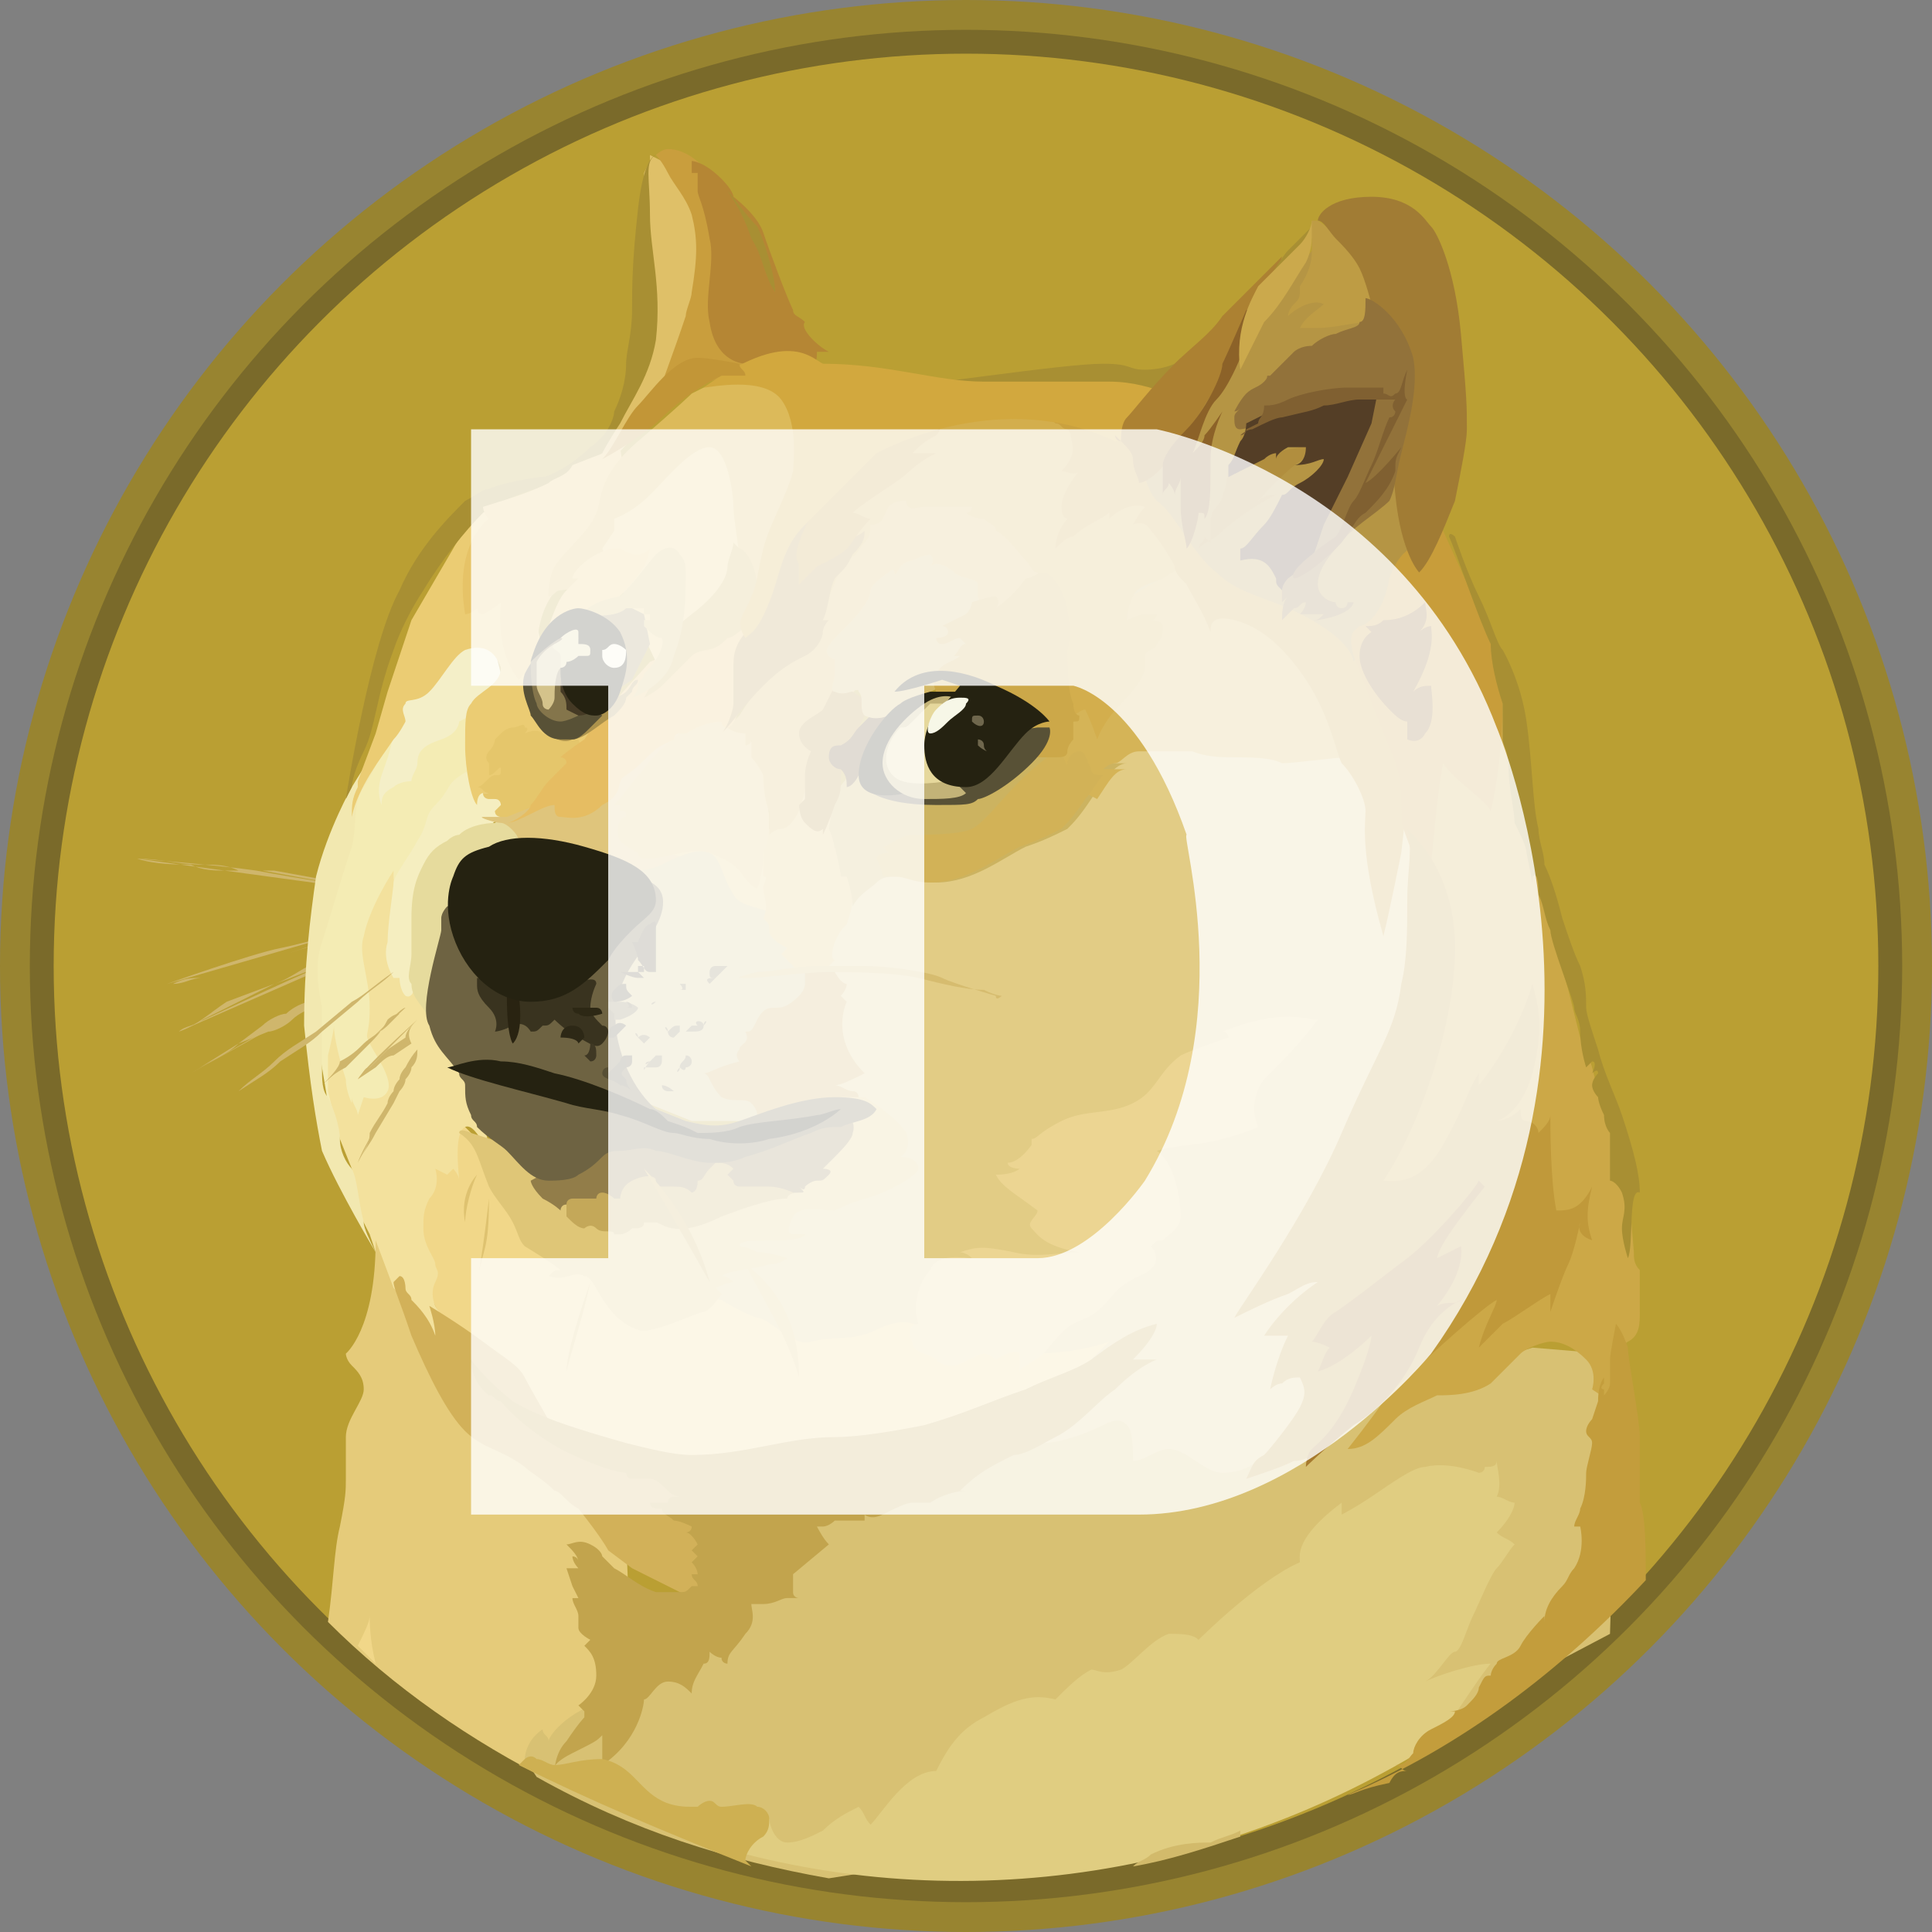<?xml version="1.0" encoding="utf-8"?>
<!-- Generator: Adobe Illustrator 23.0.0, SVG Export Plug-In . SVG Version: 6.00 Build 0)  -->
<svg version="1.1" id="Calque_1" xmlns="http://www.w3.org/2000/svg" xmlns:xlink="http://www.w3.org/1999/xlink" x="0px" y="0px"
	 viewBox="0 0 32.4 32.4" style="enable-background:new 0 0 32.4 32.4;" xml:space="preserve">
<rect x="0" y="0" width="32.4" height="32.4" fill="#808080" stroke="none"/>
<style type="text/css">
	.st0{display:none;}
	.st1{display:inline;fill:#F6931A;}
	.st2{display:inline;fill:#FEFEFD;}
	.st3{display:inline;fill:#F9AE1A;}
	.st4{display:inline;}
	.st5{fill:#FFFFFF;}
	.st6{display:inline;fill:#EC0928;}
	.st7{display:inline;fill:#FFFFFF;}
	.st8{display:inline;fill:#24292F;}
	.st9{fill:#988430;}
	.st10{fill:#7A6A2A;}
	.st11{fill:#BA9F33;}
	.st12{fill-rule:evenodd;clip-rule:evenodd;fill:#CFB66C;}
	.st13{fill-rule:evenodd;clip-rule:evenodd;fill:#E2CC85;}
	.st14{fill-rule:evenodd;clip-rule:evenodd;fill:#F1D789;}
	.st15{fill-rule:evenodd;clip-rule:evenodd;fill:#F4ECB4;}
	.st16{fill-rule:evenodd;clip-rule:evenodd;fill:#F3E19D;}
	.st17{fill-rule:evenodd;clip-rule:evenodd;fill:#F2E8B0;}
	.st18{fill-rule:evenodd;clip-rule:evenodd;fill:#F5EEC0;}
	.st19{fill-rule:evenodd;clip-rule:evenodd;fill:#E6DB9D;}
	.st20{fill-rule:evenodd;clip-rule:evenodd;fill:#E5CB7A;}
	.st21{fill-rule:evenodd;clip-rule:evenodd;fill:#D8C173;}
	.st22{fill-rule:evenodd;clip-rule:evenodd;fill:#E0CD81;}
	.st23{fill-rule:evenodd;clip-rule:evenodd;fill:#DFC57C;}
	.st24{fill-rule:evenodd;clip-rule:evenodd;fill:#E5CC7C;}
	.st25{fill-rule:evenodd;clip-rule:evenodd;fill:#D2C281;}
	.st26{fill-rule:evenodd;clip-rule:evenodd;fill:#E2C270;}
	.st27{fill-rule:evenodd;clip-rule:evenodd;fill:#CCB360;}
	.st28{fill-rule:evenodd;clip-rule:evenodd;fill:#D5B457;}
	.st29{fill-rule:evenodd;clip-rule:evenodd;fill:#D2B257;}
	.st30{fill-rule:evenodd;clip-rule:evenodd;fill:#D2B159;}
	.st31{fill-rule:evenodd;clip-rule:evenodd;fill:#C2A44D;}
	.st32{fill-rule:evenodd;clip-rule:evenodd;fill:#CAA13E;}
	.st33{fill-rule:evenodd;clip-rule:evenodd;fill:#B59544;}
	.st34{fill-rule:evenodd;clip-rule:evenodd;fill:#C89D3A;}
	.st35{fill-rule:evenodd;clip-rule:evenodd;fill:#CEB052;}
	.st36{fill-rule:evenodd;clip-rule:evenodd;fill:#CCA847;}
	.st37{fill-rule:evenodd;clip-rule:evenodd;fill:#C39D3C;}
	.st38{fill-rule:evenodd;clip-rule:evenodd;fill:#D2BA6B;}
	.st39{fill-rule:evenodd;clip-rule:evenodd;fill:#C0993A;}
	.st40{fill-rule:evenodd;clip-rule:evenodd;fill:#A88F33;}
	.st41{fill-rule:evenodd;clip-rule:evenodd;fill:#E3C571;}
	.st42{fill-rule:evenodd;clip-rule:evenodd;fill:#D8B65B;}
	.st43{fill-rule:evenodd;clip-rule:evenodd;fill:#D3AE4D;}
	.st44{fill-rule:evenodd;clip-rule:evenodd;fill:#F4EFC8;}
	.st45{fill-rule:evenodd;clip-rule:evenodd;fill:#EBCC73;}
	.st46{fill-rule:evenodd;clip-rule:evenodd;fill:#E5C66B;}
	.st47{fill-rule:evenodd;clip-rule:evenodd;fill:#E6BD62;}
	.st48{fill-rule:evenodd;clip-rule:evenodd;fill:#B6933F;}
	.st49{fill-rule:evenodd;clip-rule:evenodd;fill:#C49937;}
	.st50{fill-rule:evenodd;clip-rule:evenodd;fill:#DFC068;}
	.st51{fill-rule:evenodd;clip-rule:evenodd;fill:#C99E3D;}
	.st52{fill-rule:evenodd;clip-rule:evenodd;fill:#B58634;}
	.st53{fill-rule:evenodd;clip-rule:evenodd;fill:#E6C367;}
	.st54{fill-rule:evenodd;clip-rule:evenodd;fill:#DCBA5A;}
	.st55{fill-rule:evenodd;clip-rule:evenodd;fill:#E9CE77;}
	.st56{fill-rule:evenodd;clip-rule:evenodd;fill:#CDAE50;}
	.st57{fill-rule:evenodd;clip-rule:evenodd;fill:#D2A83E;}
	.st58{fill-rule:evenodd;clip-rule:evenodd;fill:#C29637;}
	.st59{fill-rule:evenodd;clip-rule:evenodd;fill:#AC8132;}
	.st60{fill-rule:evenodd;clip-rule:evenodd;fill:#A67A2E;}
	.st61{fill-rule:evenodd;clip-rule:evenodd;fill:#8C6228;}
	.st62{fill-rule:evenodd;clip-rule:evenodd;fill:#CBA94C;}
	.st63{fill-rule:evenodd;clip-rule:evenodd;fill:#BE9C44;}
	.st64{fill-rule:evenodd;clip-rule:evenodd;fill:#A17C34;}
	.st65{fill-rule:evenodd;clip-rule:evenodd;fill:#92723A;}
	.st66{fill-rule:evenodd;clip-rule:evenodd;fill:#B18E3E;}
	.st67{fill-rule:evenodd;clip-rule:evenodd;fill:#543E26;}
	.st68{fill-rule:evenodd;clip-rule:evenodd;fill:#806031;}
	.st69{fill-rule:evenodd;clip-rule:evenodd;fill:#B6903C;}
	.st70{fill-rule:evenodd;clip-rule:evenodd;fill:#685026;}
	.st71{fill-rule:evenodd;clip-rule:evenodd;fill:#D4B968;}
	.st72{fill-rule:evenodd;clip-rule:evenodd;fill:#CCA849;}
	.st73{fill-rule:evenodd;clip-rule:evenodd;fill:#585136;}
	.st74{fill-rule:evenodd;clip-rule:evenodd;fill:#252211;}
	.st75{fill-rule:evenodd;clip-rule:evenodd;fill:#C3B378;}
	.st76{fill-rule:evenodd;clip-rule:evenodd;fill:#E6D89C;}
	.st77{fill-rule:evenodd;clip-rule:evenodd;fill:#6F674D;}
	.st78{fill-rule:evenodd;clip-rule:evenodd;fill:#AC924C;}
	.st79{fill-rule:evenodd;clip-rule:evenodd;fill:#9F8E57;}
	.st80{fill-rule:evenodd;clip-rule:evenodd;fill:#EAC970;}
	.st81{fill-rule:evenodd;clip-rule:evenodd;fill:#D7BC6B;}
	.st82{fill-rule:evenodd;clip-rule:evenodd;fill:#453A25;}
	.st83{fill-rule:evenodd;clip-rule:evenodd;fill:#84754B;}
	.st84{fill-rule:evenodd;clip-rule:evenodd;fill:#F7F7E7;}
	.st85{fill-rule:evenodd;clip-rule:evenodd;fill:#F8F6DE;}
	.st86{fill-rule:evenodd;clip-rule:evenodd;fill:#D4C38B;}
	.st87{fill-rule:evenodd;clip-rule:evenodd;fill:#E2D59D;}
	.st88{fill-rule:evenodd;clip-rule:evenodd;fill:#CBAC5A;}
	.st89{fill-rule:evenodd;clip-rule:evenodd;fill:#D6BC6F;}
	.st90{fill-rule:evenodd;clip-rule:evenodd;fill:#DFC677;}
	.st91{fill-rule:evenodd;clip-rule:evenodd;fill:#C4A859;}
	.st92{fill-rule:evenodd;clip-rule:evenodd;fill:#927D49;}
	.st93{fill-rule:evenodd;clip-rule:evenodd;fill:#6E6342;}
	.st94{fill-rule:evenodd;clip-rule:evenodd;fill:#39331F;}
	.st95{fill-rule:evenodd;clip-rule:evenodd;fill:#292311;}
	.st96{fill-rule:evenodd;clip-rule:evenodd;fill:#3F3824;}
	.st97{fill-rule:evenodd;clip-rule:evenodd;fill:#2D2815;}
	.st98{fill-rule:evenodd;clip-rule:evenodd;fill:#82764F;}
	.st99{fill-rule:evenodd;clip-rule:evenodd;fill:#2D2816;}
	.st100{fill-rule:evenodd;clip-rule:evenodd;fill:#574F35;}
	.st101{fill:none;}
	.st102{fill-rule:evenodd;clip-rule:evenodd;fill:#DEC270;}
	.st103{fill-rule:evenodd;clip-rule:evenodd;fill:#CBAF59;}
	.st104{fill-rule:evenodd;clip-rule:evenodd;fill:#E3C677;}
	.st105{fill-rule:evenodd;clip-rule:evenodd;fill:#ECD592;}
	.st106{fill-rule:evenodd;clip-rule:evenodd;fill:#FFFFFF;fill-opacity:0.8;}
</style>
<g class="st0">
	<ellipse class="st1" cx="16.2" cy="16.2" rx="16.2" ry="16.2"/>
	<path class="st2" d="M18,9.3c0.2-1,0.5-1.9,0.7-2.8c0.6,0.1,1.2,0.3,1.8,0.4c-0.2,1-0.5,1.9-0.7,2.9c0.1,0.1,0.3,0.1,0.4,0.2
		c0.7,0.3,1.4,0.6,2,1.1c0.7,0.5,1.1,1.2,1.2,2c0.1,1-0.2,2.5-1.4,3.1c-0.3,0.1-0.6,0.2-0.8,0.3c0.2,0.2,0.5,0.3,0.8,0.5
		c0.9,0.7,1.2,1.6,1.1,2.7c-0.1,0.9-0.5,1.8-1.1,2.5c-0.5,0.6-1.3,1-2.1,1.1c-1.1,0.2-2.2,0-3.2-0.1c0,0-0.1,0-0.1,0
		c-0.2,1-0.5,2-0.7,2.9c-0.6-0.1-1.2-0.3-1.8-0.4c0.2-1,0.5-1.9,0.7-2.9c-0.5-0.1-0.9-0.2-1.4-0.4c-0.2,1-0.5,2-0.7,2.9
		c-0.6-0.2-1.2-0.3-1.8-0.4c0.2-1,0.5-2,0.7-2.9C10.2,21.6,9,21.3,7.8,21c0,0,0-0.1,0-0.1c0.3-0.6,0.5-1.2,0.8-1.8
		c0-0.1,0.1-0.1,0.2-0.1c0.4,0.1,0.8,0.2,1.1,0.3c0.5,0.1,0.8-0.1,0.9-0.5c0.6-2.6,1.3-5.1,1.9-7.7c0.1-0.5-0.1-1-0.6-1.1
		c-0.4-0.1-0.9-0.2-1.3-0.4c0,0-0.1,0-0.1,0c0.2-0.6,0.3-1.3,0.5-1.9c1.2,0.3,2.4,0.6,3.6,0.9c0.2-1,0.5-1.9,0.7-2.9
		c0.6,0.1,1.2,0.3,1.8,0.4C17,7,16.8,8,16.5,8.9C17.1,9,17.5,9.2,18,9.3z M13.8,20.3C13.8,20.3,13.9,20.3,13.8,20.3
		c1,0.3,1.9,0.5,2.9,0.6c0.5,0,1,0,1.5-0.2c0.9-0.3,1.4-1.5,0.9-2.3c-0.3-0.5-0.7-0.8-1.1-1c-0.7-0.4-1.5-0.6-2.2-0.8
		c-0.3-0.1-0.7-0.2-1-0.2C14.4,17.7,14.1,19,13.8,20.3z M15.2,14.6c0.5,0.1,0.9,0.2,1.4,0.3c0.6,0.1,1.2,0.2,1.8,0.1
		c0.5-0.1,0.9-0.2,1.2-0.7c0.4-0.6,0.5-1.5-0.3-2.1c-0.3-0.3-0.6-0.4-1-0.6c-0.7-0.3-1.5-0.4-2.2-0.6C15.8,12.2,15.5,13.4,15.2,14.6
		z"/>
</g>
<g class="st0">
	<circle class="st3" cx="16.2" cy="16.2" r="16.2"/>
	<g class="st4">
		<g>
			<path class="st5" d="M17,24.6H9.7V7.8H17c4.7,0,8.4,3.8,8.4,8.4S21.7,24.6,17,24.6z M11.6,22.8H17c3.6,0,6.6-3,6.6-6.6
				s-3-6.6-6.6-6.6h-5.4V22.8z"/>
		</g>
		<g>
			<rect x="7.4" y="13.3" class="st5" width="19.5" height="1.8"/>
		</g>
		<g>
			<rect x="7.4" y="17.3" class="st5" width="19.5" height="1.8"/>
		</g>
	</g>
</g>
<g class="st0">
	<circle class="st6" cx="16.2" cy="16.2" r="16.2"/>
	<path class="st7" d="M25.2,14.4L14.7,27.1L7.2,8.3l14.2,2.6L25.2,14.4z M14.7,24.4l1-8.4l-6.5-5.4L14.7,24.4z M15.7,24.4
		c0,0,5-6.1,7.6-9.2c-0.2,0-6.6,1.2-6.6,1.2L15.7,24.4z M9.9,9.8l6.2,5.2l4-3.3L9.9,9.8z M23.4,14.1l-2.2-2.1l-3.7,3.1L23.4,14.1z"
		/>
</g>
<g class="st0">
	<circle class="st8" cx="16.2" cy="16.2" r="16.2"/>
	<g id="WaiBFu_1_" class="st4">
		<g>
			<path class="st5" d="M5.6,7.3c1,0,2,0,3,0c0.1,0,0.2,0.1,0.2,0.1c1.5,1.4,2.9,2.9,4.4,4.3c0.6,0.5,1.1,1,1.9,1.2
				c1.4,0.4,2.6,0.1,3.7-0.9c1.6-1.5,3.1-3.1,4.7-4.6c0.1-0.1,0.1-0.1,0.2-0.1c1,0,2,0,3,0c-0.2,0.2-0.4,0.4-0.5,0.6
				c-1.5,1.5-3.1,3-4.6,4.5c-0.6,0.6-1.2,1.2-1.8,1.7c-2.3,1.8-5.7,1.6-7.8-0.5c-2.1-2-4.2-4.1-6.3-6.1C5.7,7.4,5.6,7.4,5.6,7.3z"/>
			<path class="st5" d="M26.8,25.1c-0.1,0-0.2,0-0.3,0c-0.9,0-1.8,0-2.6,0c-0.1,0-0.2,0-0.3-0.1c-1.6-1.5-3.1-3.1-4.7-4.6
				c-1.6-1.5-3.8-1.5-5.4,0c-1.5,1.5-3.1,3-4.6,4.5c-0.1,0.1-0.2,0.2-0.4,0.2c-0.9,0-1.7,0-2.6,0c-0.1,0-0.2,0-0.3,0
				C5.6,25,5.7,25,5.7,24.9c1.7-1.6,3.3-3.3,5-4.9c0.6-0.6,1.2-1.2,1.9-1.8c2.3-1.8,5.6-1.6,7.7,0.5c2.1,2,4.1,4.1,6.2,6.1
				C26.6,24.9,26.7,25,26.8,25.1z"/>
		</g>
	</g>
</g>
<g id="Layer_2">
	<g id="Layer_1-2">
		<g id="Layer_1-3">
			<circle class="st9" cx="16.2" cy="16.2" r="16.2"/>
			<circle class="st10" cx="16.2" cy="16.2" r="15.7"/>
			<circle class="st11" cx="16.2" cy="16.2" r="15.3"/>
			<path class="st12" d="M7.1,14.5c-0.1-0.1-0.2-0.2-0.3-0.3C6.7,14.1,6.6,14,6.5,14l-0.3-0.3c0,0-0.1-0.1-0.1-0.1
				c0,0-0.1-0.1-0.1-0.1c-0.4-0.3-0.7-0.7-1.1-1c0.4,0.3,0.7,0.7,1.1,1l0.1,0.1c0,0,0.1,0.1,0.1,0.1l0.3,0.3
				c0.1,0.1,0.2,0.2,0.3,0.3C6.9,14.3,7,14.4,7.1,14.5L7.1,14.5z M2.3,14.4c0,0,1.3,0.1,2,0.2C4.8,14.7,6.7,15,6.7,15L2.3,14.4z
				 M2.3,14.4c0.4,0,0.7,0.1,1.1,0.1c0.2,0,0.4,0,0.6,0.1l0.3,0c0.1,0,0.2,0,0.3,0l1.1,0.2l0.6,0.1C6.3,15,6.5,15,6.7,15
				c-0.2,0-0.4,0-0.6-0.1l-0.6-0.1l-1.1-0.2c-0.1,0-0.2,0-0.3,0l-0.3,0c-0.2,0-0.4,0-0.6-0.1C3,14.5,2.6,14.5,2.3,14.4L2.3,14.4z
				 M6.6,15.4c0,0-1.4,0.4-1.9,0.5c-0.5,0.1-1.9,0.6-1.9,0.6L6.6,15.4L6.6,15.4z"/>
			<path class="st12" d="M6.6,15.4c-0.3,0.1-0.6,0.2-0.9,0.3l-0.9,0.3c-0.3,0.1-0.6,0.2-0.9,0.3l-0.5,0.1c-0.2,0-0.3,0.1-0.5,0.1
				c0.2-0.1,0.3-0.1,0.5-0.1l0.5-0.1c0.3-0.1,0.6-0.2,0.9-0.3c0.3-0.1,0.6-0.2,0.9-0.2C5.9,15.5,6.2,15.4,6.6,15.4L6.6,15.4
				L6.6,15.4z M3,17.3c0.2-0.1,1.9-0.9,2.4-1.1c0.2-0.1,0.8-0.3,0.8-0.3L3,17.3z"/>
			<path class="st12" d="M3,17.3c0.1-0.1,0.3-0.1,0.4-0.2l0.4-0.2l0.8-0.4c0.3-0.1,0.5-0.3,0.8-0.4c0.1-0.1,0.3-0.1,0.4-0.1L6,16
				c0.1,0,0.1,0,0.2-0.1c-0.3,0.1-0.5,0.2-0.8,0.3c-0.3,0.1-0.5,0.2-0.8,0.3l-0.8,0.3C3.5,17,3.3,17.2,3,17.3L3,17.3L3,17.3z
				 M3.2,18c0,0,1.6-0.9,2.2-1.3c0.3-0.2,1.2-0.6,1.2-0.6L3.2,18z"/>
			<path class="st12" d="M3.2,18c0.3-0.2,0.6-0.3,0.8-0.5l0.4-0.3c0.1-0.1,0.3-0.2,0.4-0.2c0.1-0.1,0.3-0.2,0.4-0.2
				c0.1,0,0.1-0.1,0.2-0.1l0.2-0.1c0.3-0.1,0.6-0.3,0.9-0.4c-0.3,0.2-0.6,0.3-0.8,0.5c-0.1,0.1-0.3,0.1-0.4,0.2
				C5.2,16.9,5,17,4.9,17.1c-0.1,0.1-0.3,0.2-0.4,0.2L4,17.5L3.2,18L3.2,18L3.2,18z M6.6,16.3c0,0-1,0.8-1.3,1
				C4.9,17.6,4,18.3,4,18.3L6.6,16.3z"/>
			<polygon class="st13" points="12.3,22.5 11.8,21.6 12.1,20.4 14.2,19.5 13.3,17.7 13.8,15.8 14.6,14.1 17.2,13.7 19.1,11.9 
				23.3,12.2 24.1,16.6 22.5,22.2 21.6,25 18,25.2 16.3,24 14.4,23.2 			"/>
			<path class="st14" d="M18.6,22.5c0,0-0.5,0.2-1.3,0.2c-0.2-0.3-2-0.5-2-0.5s-0.2-0.1-0.6,0.1c-0.4,0.2-0.7,0.1-1.1,0.2
				c-0.3,0.1-0.7-0.4-0.9-0.4c-0.3-0.1-0.6-0.3-0.6-0.3l-0.7-0.1L9.9,21l-2.3-2.3l-0.6,1l-0.2,1.2l0.7,1.4l1.9,1.7l3.7,0.9l2.2-0.6
				l2.7-1.2L18.6,22.5L18.6,22.5z"/>
			<polygon class="st15" points="5.6,14.4 6.1,12.9 6.6,12 8.4,11.9 7.9,13.5 6.4,16.1 7,18.5 5.9,19 5.5,18.5 5.3,17.3 5.3,16 			
				"/>
			<path class="st16" d="M7.6,22.4l-0.3-0.5c0,0-0.1-0.2,0-0.4c0.1-0.2,0-0.2,0-0.3c0-0.1-0.2-0.3-0.2-0.6c0-0.2,0-0.3,0.1-0.5
				c0.2-0.2,0.1-0.5,0.1-0.5l0.2,0.1l0.1-0.1c0,0,0.1,0.1,0.1,0.2c0-0.1-0.1-0.8,0.1-0.9c0.2-0.1,0.5,0.7,0.5,0.7L8,18.4l-0.5-1.3
				L6.7,16l-0.1-1.3v-0.1c0,0-0.4,0.6-0.5,1.1c-0.1,0.3,0.1,0.7,0.1,1.2c0,0.5-0.1,0.4,0,0.6c0.1,0.2,0.4,0.6,0.3,0.8
				c-0.1,0.2-0.4,0.1-0.4,0.1S6,18.7,6,18.7c0-0.1-0.1-0.2-0.1-0.3c0,0,0,0.1,0,0.1s-0.1-0.2-0.1-0.4c-0.1-0.3-0.2-0.7-0.2-0.9
				c0,0.1-0.1,0.5-0.1,0.5l0,0.6l0.2,0.8l0.2,0.5L6,20.3l0.2,0.4L6.3,21l0.1,0.7L7,22.4l0.3,0.1L7.6,22.4L7.6,22.4L7.6,22.4z"/>
			<path class="st17" d="M5.9,13.2c0,0-0.4,0.7-0.6,1.5c-0.1,0.7-0.2,1.5-0.2,2.5c0.1,1,0.2,1.6,0.3,2.1C5.7,20,6.3,21,6.3,21l0,0
				c-0.1-0.2-0.2-0.4-0.2-0.5C6,20.1,6,19.8,5.9,19.6c-0.1-0.1-0.2-0.3-0.2-0.5c0-0.2-0.1-0.5-0.2-0.7c-0.1-0.1-0.1-0.3-0.1-0.5
				c0-0.3,0-0.7,0-1c-0.1-0.5-0.1-0.8,0-1.1c0.1-0.3,0.3-1,0.5-1.6c0.1-0.4,0-0.7,0.2-1c0.2-0.3,0.3-0.6,0.4-0.8
				C6.5,12.2,5.9,13.2,5.9,13.2L5.9,13.2L5.9,13.2z"/>
			<path class="st18" d="M7.9,12.9c0,0-0.2,0.1-0.3,0.2c-0.1,0.1-0.1,0.2-0.3,0.4S7.2,13.8,7,14.1c-0.1,0.2-0.4,0.6-0.4,0.7
				c0,0.1-0.1,0.7-0.1,1c-0.1,0.3,0.1,0.6,0.1,0.6l0.1,0c0,0,0,0.2,0.1,0.3C7,16.8,7,16.2,7,16.2l0.6-1.9l0.8-0.6l0.1-0.5L7.9,12.9
				L7.9,12.9L7.9,12.9z"/>
			<path class="st19" d="M8.3,13.8c0,0-0.4,0-0.6,0.2C7.7,14,7.6,14,7.5,14.1c-0.2,0.1-0.3,0.2-0.4,0.4c-0.1,0.2-0.2,0.4-0.2,0.9
				c0,0.2,0,0.4,0,0.6c0,0.2-0.1,0.4,0,0.5c0,0.3,0.3,0.4,0.3,0.7l0.5-0.3l0.5-2l1.1-0.7l-0.6-0.7L8.3,13.8L8.3,13.8L8.3,13.8z"/>
			<path class="st20" d="M5.5,27.2C5.5,27.2,5.5,27.2,5.5,27.2c0.1-0.7,0.1-1.2,0.2-1.6c0.1-0.5,0.1-0.6,0.1-0.8c0-0.3,0-0.5,0-0.7
				c0-0.3,0.3-0.6,0.3-0.8c0-0.2-0.1-0.3-0.2-0.4c-0.1-0.1-0.1-0.2-0.1-0.2s0.5-0.4,0.5-1.9c0,0,0,0,0,0l0.3,0.8l0.2,0.2l0.7,1.3
				L8.4,24l1.3,0.9l0.8,0.9l0.1,2.4l-1.1,1.4l-0.2,0.3C7.9,29.2,6.6,28.3,5.5,27.2L5.5,27.2z"/>
			<path class="st21" d="M8.8,29.5c0,0,0-0.3,0.3-0.5c0,0.1,0.1,0.1,0.1,0.2c0-0.1,0.4-0.6,1.1-0.7c0.7-0.1,0.9-0.6,0.9-0.6l1.5-1.4
				l1.7-1.6l2.1-0.7l1-0.2c0,0,0,0.1,0,0.2c0.2,0,0.6-0.1,1-0.3c0.2-0.1,0.3-0.1,0.4,0c0.1,0.1,0.1,0.4,0.1,0.6
				c0.2,0,0.4-0.2,0.6-0.2c0.3,0,0.6,0.4,0.9,0.4c0.4,0,0.6-0.2,0.9-0.4c0.2-0.1,0.4-0.3,0.5-0.4c0.3-0.2,3.8-1.3,3.8-1.3l1.2,0.1
				l0.2,1.3l-0.1,3.4c0,0,0,0,0,0l-5.5,2.9l-7.6,1.2c-1.7-0.3-3.3-0.8-4.9-1.7L8.8,29.5L8.8,29.5L8.8,29.5z"/>
			<path class="st14" d="M6,27.6c0.1-0.2,0.2-0.4,0.2-0.5c0,0.1,0,0.4,0.1,0.8C6.2,27.8,6.1,27.7,6,27.6L6,27.6z"/>
			<path class="st22" d="M11.5,30.8l1-0.3l0.1,0c0,0,0,0,0,0.1c0.1-0.1,0.2-0.1,0.3-0.1c0,0.1,0.1,0.4,0.3,0.4
				c0.2,0,0.4-0.1,0.6-0.2c0.2-0.2,0.4-0.3,0.6-0.4c0.1,0.1,0.1,0.2,0.2,0.3c0.2-0.2,0.6-0.9,1.1-0.9c0.2-0.4,0.4-0.7,0.8-0.9
				c0.5-0.3,0.8-0.4,1.2-0.3c0.2-0.2,0.4-0.4,0.6-0.5c0.1,0,0.2,0.1,0.5,0c0.2-0.1,0.5-0.5,0.8-0.6c0.2,0,0.4,0,0.5,0.1
				c0,0,1-1,1.7-1.3c0-0.1-0.1-0.4,0.7-1c0,0,0,0.1,0,0.2c0,0,0.2-0.1,0.5-0.3c0.3-0.2,0.7-0.5,0.9-0.5c0.4-0.1,0.9,0.1,0.9,0.1
				c0,0,0.1,0,0.1-0.1c0.1,0,0.2,0,0.2-0.1c0,0.1,0.1,0.4,0,0.6c0.1,0,0.2,0.1,0.3,0.1c0,0.1-0.1,0.3-0.3,0.5
				c0.1,0.1,0.2,0.1,0.3,0.2c-0.1,0.1-0.2,0.3-0.3,0.4c-0.1,0.1-0.3,0.6-0.4,0.8c-0.1,0.2-0.2,0.6-0.3,0.6s-0.3,0.4-0.5,0.5
				c0.2-0.1,0.8-0.3,1.1-0.3c-0.1,0.1-0.5,0.7-0.9,1.3C20.3,31.6,15.7,32.2,11.5,30.8L11.5,30.8z"/>
			<path class="st23" d="M8.4,13.7c0,0-0.2,0-0.3,0s0.2,0.1,0.3,0.1c0.1,0,0.3,0.2,0.3,0.3c0,0.1,1.6,0.8,1.6,0.8l1.1-0.1l0.4-0.5
				l-0.7-0.6l0.5-1.5L11,12.2l-1.7,1l-0.8,0.3L8.4,13.7L8.4,13.7z"/>
			<path class="st24" d="M10.9,14.2c0,0.1,0.1,0.1,0.2,0.1c0.2,0,0.4,0.1,0.5,0.2c0.1,0.2,0.6,0.8,0.6,0.8l1,0.4l0.1-1.2l-1.1-0.8
				L10.9,14.2L10.9,14.2L10.9,14.2L10.9,14.2z"/>
			<path class="st25" d="M10.7,14.6c0,0,0.2,0,0.4-0.1c0.2-0.1,0.6-0.3,0.8-0.2c0.2,0.1,0.2,0.4,0.4,0.7c0.1,0.2,0.4,0.2,0.6,0.3
				s0.7,0.1,0.7,0.1l0.2,1.1l-0.8,1l-0.3,1.3h-1.1l-1-0.4l-0.5-1.2l0.2-1.2L10.7,14.6L10.7,14.6z"/>
			<path class="st26" d="M12.8,14.7C12.8,14.7,12.9,14.7,12.8,14.7c0.1,0,0,0.1,0,0.2c0,0.1,0.1,0.3,0,0.5c0.1,0.1,0.1,0.1,0.1,0.2
				c0,0.1,0.1,0.2,0.3,0.3c0,0-0.1,0.1-0.1,0.1c0,0,0.2,0.2,0.3,0.3c0.1,0,0.4-0.1,0.4-0.1l0.1,0l0.1-0.1c0,0-0.1,0,0-0.3
				c0.1-0.2,0.1-0.2,0.2-0.3c0,0,0.1-0.3,0.1-0.4c0-0.1,0.1-0.6,0.1-0.6l-0.1-0.9l-0.5-0.3l-0.4-0.4L13,13.8L12.8,14L12.8,14.7
				L12.8,14.7L12.8,14.7z"/>
			<path class="st27" d="M13.9,13.9c0,0,0.1,0.2,0.1,0.4c0,0,0-0.1,0-0.1c0,0,0.1,0.4,0.1,0.5c0,0,0.1,0,0.1,0c0,0,0.1,0.3,0.1,0.5
				c0.1-0.2,0.3-0.3,0.4-0.4c0.1-0.1,0.2-0.1,0.4-0.1c0.2,0,0.3,0.1,0.6,0.1c0.6,0,1.1-0.4,1.5-0.6c0.3-0.1,0.5-0.2,0.7-0.3
				c0.1-0.1,0.2-0.2,0.4-0.5c0.2-0.3,0.4-0.6,0.6-0.6c-0.1,0-0.2,0-0.3,0c0,0,0.1-0.1,0.2-0.1c0.1-0.1,0.2-0.2,0.4-0.2
				c0.3,0,0.4,0,0.6,0c0.2,0,0.3,0,0.3,0s0.2,0.1,0.6,0.1c0.4,0,0.7,0,0.9,0.1c0.2,0,0.9-0.1,1.1-0.1c0.1,0,0.3,0,0.4,0.1l-0.6-1.9
				l-2.3-2l-1.4,1L16.4,12l-2,0.8l-0.4,0.5L13.9,13.9L13.9,13.9z"/>
			<path class="st28" d="M18.5,12.9c0,0,0.1-0.1,0.2-0.1s0.2-0.2,0.4-0.2c0.3,0,0.4,0,0.6,0c0.2,0,0.3,0,0.3,0s0.2,0.1,0.6,0.1
				c0.4,0,0.7,0,0.9,0.1c0.2,0,0.9-0.1,1.1-0.1c0.1,0,0.3,0,0.4,0.1l-0.3-0.8l-0.3-0.6l-1-1.1c0,0-1.2-0.7-1.2-0.7
				c0,0-0.4-0.1-0.4-0.1l-1,0.6l-1,2.5l0,0.5l0.6,0.3c0.2-0.3,0.3-0.5,0.5-0.5C18.6,12.9,18.5,12.9,18.5,12.9L18.5,12.9L18.5,12.9z"
				/>
			<path class="st29" d="M18.5,13c-0.1,0-0.2,0-0.2-0.1c-0.1-0.2-0.1-0.3-0.2-0.3s-0.2,0.1-0.2,0.2s-0.1-0.2-0.1-0.2l-0.1,0
				c0,0-0.3,0.2-0.6,0.5s-0.6,0.7-0.8,0.8c-0.2,0.1-0.8,0.1-1,0.1c-0.2,0-0.4,0.2-0.5,0.2c0,0,0.1,0.1,0.1,0.1c0,0-0.2,0-0.2,0.1
				c0,0,0.1,0.2,0.1,0.3c0.1,0,0.1,0,0.2,0c0.2,0,0.3,0.1,0.6,0.1c0.6,0,1.1-0.4,1.5-0.6c0.3-0.1,0.5-0.2,0.7-0.3
				c0.1-0.1,0.2-0.2,0.4-0.5C18.3,13.3,18.4,13.1,18.5,13L18.5,13L18.5,13z"/>
			<path class="st30" d="M10.2,26c0,0-0.1-0.2-0.5-0.7C9.5,25.2,9.4,25,9.3,25c-0.2-0.2-0.4-0.3-0.5-0.4c-0.4-0.3-0.7-0.3-1-0.6
				c-0.3-0.3-0.6-0.9-0.9-1.6c-0.2-0.6-0.3-0.8-0.3-0.9c0,0,0.1-0.1,0.1-0.1c0.1,0,0.1,0.2,0.1,0.2c0,0.1,0.1,0.1,0.1,0.2
				c0.1,0.1,0.3,0.3,0.4,0.6c0-0.2-0.1-0.5-0.1-0.5s0.5,0.3,0.9,0.6c0.4,0.3,0.6,0.4,0.7,0.6s0.4,0.7,0.5,0.9s1.9,0.7,1.9,0.7
				l0.9,0.6l0.4,0.9l-0.3,0.5l-0.6,0.1l-1-0.5L10.2,26L10.2,26L10.2,26z"/>
			<path class="st31" d="M7.9,22.8c0,0,0.2,0.3,0.7,0.7c0.5,0.3,1.2,0.5,1.9,0.7c0.4,0.1,0.8,0.2,1.1,0.2c0.9,0,1.6-0.3,2.4-0.3
				c0.4,0,1-0.1,1.5-0.2c0.7-0.2,1.1-0.4,1.7-0.6c0.4-0.2,0.8-0.3,1.1-0.5c0.4-0.3,0.7-0.5,1.1-0.6c0,0.1-0.1,0.3-0.4,0.6
				c0.2,0,0.4,0,0.4,0s-0.3,0.1-0.7,0.5c-0.3,0.2-0.6,0.6-1,0.8c-0.2,0.1-0.5,0.3-0.7,0.3c-0.4,0.2-0.6,0.3-0.9,0.6
				c0.1,0,0.1,0,0.1,0s-0.3,0-0.6,0.2c-0.1,0-0.1,0-0.3,0c-0.1,0-0.3,0.1-0.5,0.2c-0.2,0.1-0.3,0-0.3,0l0,0.1c0,0-0.3,0-0.4,0
				c0,0,0,0,0,0c0,0,0,0-0.1,0c0,0-0.1,0.1-0.2,0.1c0,0-0.1,0-0.1,0c0,0,0.1,0.2,0.2,0.3c0,0-0.6,0.5-0.6,0.5c0,0,0,0.1,0,0.1
				c0,0.1,0,0.1,0,0.2c0,0.1,0.1,0.1,0.1,0.1s-0.1,0-0.2,0c-0.1,0-0.2,0.1-0.4,0.1c-0.1,0-0.1,0-0.2,0c0,0.1,0.1,0.3-0.1,0.5
				c-0.2,0.3-0.3,0.3-0.3,0.5c0,0-0.1,0-0.1-0.1c-0.1,0-0.2-0.1-0.2-0.1c0,0.1,0,0.2-0.1,0.2c-0.1,0.2-0.2,0.3-0.2,0.5
				c-0.1-0.1-0.2-0.2-0.4-0.2s-0.3,0.3-0.4,0.3c0,0,0-0.1,0,0c0,0.1-0.1,0.7-0.7,1.1c0-0.1,0-0.4,0-0.5c-0.1,0.1-0.1,0.1-0.5,0.3
				c-0.4,0.2-0.3,0.3-0.3,0.3s0-0.3,0.2-0.5c0.2-0.3,0.3-0.4,0.3-0.4c0,0,0,0,0-0.1c0,0-0.1-0.1-0.1-0.1c0,0,0.3-0.2,0.3-0.5
				c0-0.3-0.1-0.4-0.2-0.5c0,0,0.1-0.1,0.1-0.1c0,0-0.2-0.1-0.2-0.2c0,0,0-0.1,0-0.1c0-0.1,0-0.1,0-0.1c0-0.1-0.1-0.2-0.1-0.3
				c0,0,0.1,0,0.1,0s-0.1-0.2-0.1-0.2s-0.1-0.3-0.1-0.3c0,0,0.2,0,0.2,0c0,0-0.1-0.1-0.1-0.2c0,0,0.1,0,0.1,0.1
				c0-0.1-0.1-0.2-0.2-0.3c0.1,0,0.2-0.1,0.4,0c0.2,0.1,0.2,0.2,0.2,0.2s0.1,0.1,0.2,0.2c0.2,0.1,0.4,0.3,0.7,0.4c0.1,0,0.3,0,0.4,0
				c0.1,0,0.1,0,0.2-0.1c0,0,0,0,0.1,0c0-0.1-0.1-0.1-0.1-0.2c0,0,0.1,0,0.1,0s0-0.1-0.1-0.2c0,0,0.1-0.1,0.1-0.1
				c0,0-0.1-0.1-0.1-0.1c0,0,0.1-0.1,0.1-0.1c0,0-0.1-0.2-0.2-0.2c0,0,0.1,0,0.1-0.1c0,0-0.2-0.1-0.3-0.1c-0.1-0.1-0.2-0.1-0.2-0.2
				c-0.1,0-0.2,0-0.2-0.1c0,0,0.1,0,0.2,0c0,0,0.1,0,0.1,0c0,0,0-0.1,0.1-0.1c0,0,0.1,0,0.1,0c0,0-0.1,0-0.2-0.1
				c-0.1-0.1-0.2-0.2-0.3-0.2c-0.1,0-0.2,0-0.3,0c-0.1,0-0.1-0.1-0.1-0.1s-0.3,0-1.1-0.4c-0.7-0.4-1-0.8-1-0.8
				c-0.1,0-0.1-0.1-0.2-0.1C8.2,23.4,7.9,23.2,7.9,22.8L7.9,22.8L7.9,22.8z"/>
			<path class="st32" d="M17.5,7.1c0.1,0,0.1,0.1,0.2,0.1c0.1,0.1,0.2,0.4-0.1,0.7c0.1,0,0.2,0.1,0.3,0c-0.1,0.1-0.3,0.4-0.3,0.6
				c0,0.2,0.1,0.2,0.1,0.2s-0.2,0.2-0.2,0.5c0.1-0.1,0.2-0.2,0.3-0.2c0.2-0.2,0.5-0.3,0.6-0.4c0,0,0,0.1,0,0.1c0,0,0.3-0.3,0.6-0.2
				C19.1,8.6,19,8.8,19,8.8s0.2-0.1,0.3,0.1c0.1,0.1,0.3,0.4,0.4,0.6c0,0.1,0.1,0.2,0.2,0.3c0.1,0.2,0.3,0.5,0.4,0.8
				c0-0.1,0-0.3,0.4-0.2c0.4,0.1,0.8,0.4,1.2,1s0.5,1.2,0.6,1.4c0.2,0.2,0.4,0.6,0.4,0.8c0,0.2-0.1,0.7,0.3,2.1
				c0.1-0.4,0.3-1.4,0.3-1.4l0.1-0.9l0.1-2.7L21,8.3l-2.2-1.6l-1.4,0.1L17.5,7.1L17.5,7.1L17.5,7.1z"/>
			<path class="st33" d="M22.7,11.1c0,0,0-0.3-0.7-0.7c-0.7-0.4-1.2-0.4-1.6-0.8c-0.4-0.3-0.7-1-1-1.2c-0.2-0.2-0.3-0.8-0.3-0.8
				l0.8-0.7l1.2-1.7l1-1.1l0.5,0.7l0.7,0.8l0.4,1.6l0.1,2.3L22.7,11.1L22.7,11.1z"/>
			<path class="st34" d="M23.5,13.8c0-0.4,0-0.7-0.1-1c-0.2-0.5-0.6-1.5-0.7-1.8c-0.1-0.4,0-0.4,0.1-0.5c0.1,0,0.4-0.2,0.5-0.8
				c0.2-0.6,0.6-0.6,0.6-0.6l0.3-0.2l0.5,1.1l0.4,1l0.1,0.8l0.1,0.7L25,13.9l-1.1,1L23.5,13.8L23.5,13.8L23.5,13.8z"/>
			<path class="st35" d="M8.7,29.6L8.7,29.6C8.7,29.5,8.7,29.5,8.7,29.6c0.1-0.1,0.1-0.1,0.1-0.1c0,0,0.1-0.1,0.2,0
				c0.1,0,0.2,0.1,0.3,0.1c0.2,0,0.4-0.1,0.8-0.1c0.5,0.1,0.6,0.5,1,0.7c0.2,0.1,0.4,0.1,0.5,0.1h0.1c0,0,0.1-0.1,0.2-0.1
				c0.1,0,0.1,0.1,0.2,0.1c0.2,0,0.5-0.1,0.6,0c0.1,0,0.2,0.1,0.2,0.2c0,0.1,0,0.2-0.1,0.3c-0.2,0.1-0.3,0.3-0.3,0.4
				c0,0,0.1,0.1,0.1,0.1C11.1,30.7,9.9,30.2,8.7,29.6L8.7,29.6z"/>
			<path class="st36" d="M22.6,24.3c0,0,0.4-0.5,0.6-0.8c0.1-0.3-0.4-3.8-0.4-3.8l1.2-3.9l0-1.3c0,0,0.1-1.2,0.2-1.7
				c0.2,0.3,0.7,0.6,0.8,0.8c0.1-0.4,0.2-1.1,0.2-1.9c0.1,0.1,0.3,1.7,0.3,1.7l0.2,1l0.3,1.1l0.3,1.1l0.2,0.8l0.1,0.2l0.1,0.3
				l0.1,0.4l0.3,0.8l0.2,0.7l0.1,1.2c0,0.1,0,0.2,0.1,0.3c0,0.1,0,0.2,0,0.2c0,0,0,0.3,0,0.5c0,0.2,0,0.4-0.2,0.5
				c-0.2,0.1-0.3,1-0.3,1l-0.3-0.2c0,0,0.1-0.3-0.1-0.5s-0.4-0.3-0.6-0.3c-0.1,0-0.4,0.1-0.5,0.2c-0.1,0.1-0.3,0.3-0.5,0.5
				c-0.3,0.2-0.7,0.2-0.9,0.2c-0.2,0.1-0.5,0.2-0.7,0.4C23.1,24.1,22.9,24.3,22.6,24.3L22.6,24.3L22.6,24.3z"/>
			<path class="st37" d="M22.6,30.1C22.6,30.1,22.7,30.1,22.6,30.1c1.9-0.8,3.6-2.1,5-3.6c0-0.5,0-1.1-0.1-1.3c0-0.4,0-0.9,0-1.1
				c0-0.3-0.2-1.3-0.2-1.5c-0.1-0.3-0.2-0.4-0.2-0.4c0,0-0.1,0.5-0.1,0.6s0,0.4,0,0.5c0,0,0-0.1,0-0.1c0,0.1-0.1,0.2-0.1,0.2
				c0,0,0-0.1,0-0.1c0,0-0.1,0,0-0.1c0,0,0-0.1,0-0.1c0,0-0.1,0.1-0.1,0.4c-0.1,0.3-0.1,0.3-0.1,0.3c0,0-0.1,0.1-0.1,0.2
				c0,0.1,0.1,0.1,0.1,0.2c0,0.1-0.1,0.4-0.1,0.5c0,0.1,0,0.4-0.1,0.6c0,0.1-0.1,0.2-0.1,0.3c0.1,0,0.1,0,0.1,0s0.1,0.4-0.1,0.7
				c-0.1,0.1-0.1,0.2-0.2,0.3c-0.2,0.2-0.3,0.4-0.3,0.6c0,0,0-0.1,0-0.1c0,0-0.3,0.3-0.4,0.5c-0.1,0.2-0.4,0.2-0.4,0.3
				c-0.1,0.1-0.1,0.2-0.1,0.2c-0.1,0-0.1,0-0.2,0.2c0,0.1-0.1,0.2-0.2,0.3c-0.1,0.1-0.3,0.1-0.3,0.1c0.1,0,0.1,0,0.1,0
				c0,0.1-0.2,0.2-0.4,0.3c-0.2,0.1-0.3,0.3-0.3,0.4c-0.1,0.1-0.1,0.2-0.3,0.2c0.1,0,0.1,0.1,0.2,0.1c-0.1,0-0.2,0-0.3,0.2
				C22.8,30,22.7,30.1,22.6,30.1L22.6,30.1L22.6,30.1z"/>
			<path class="st38" d="M19,31.3c0.1-0.1,0.2-0.1,0.3-0.2c0.4-0.2,0.8-0.2,1-0.2c0.2-0.1,0.3-0.1,0.5-0.2c0,0,0,0.1,0,0.1
				C20.2,31,19.6,31.2,19,31.3L19,31.3z"/>
			<path class="st39" d="M26.5,20.5c0,0-0.1,0.5-0.2,0.7S26,22,26,22c0-0.1,0-0.2,0-0.3c-0.2,0.1-0.6,0.4-0.8,0.5
				c-0.1,0.1-0.3,0.3-0.4,0.4c0.1-0.4,0.3-0.7,0.3-0.8c-0.2,0.1-1.1,0.9-1.5,1.3l-1.4,1.2c-0.2,0.1-0.3,0.2-0.5,0.2
				c-0.2,0.1-0.5,0.2-0.8,0.3c0.1-0.2,0.1-0.3,0.3-0.4c0.1-0.1,0.5-0.6,0.6-0.8c0.1-0.2,0.1-0.3,0-0.5c-0.1,0-0.2,0-0.3,0.1
				c-0.1,0-0.2,0.1-0.2,0.1s0.1-0.5,0.3-0.9c-0.1,0-0.4,0-0.4,0s0.3-0.5,0.9-0.9c-0.2,0-0.3,0.1-0.5,0.2c-0.3,0.1-0.7,0.3-0.9,0.4
				c0.1-0.2,1.2-1.7,1.8-3.1c0.6-1.4,0.9-1.7,1-2.5c0.1-0.4,0.1-0.9,0.1-1.4c0-0.5,0.1-0.9,0-1.2c0.2,0.2,0.8,0.8,0.8,2
				c0,1.3-0.6,3-1.2,3.9c0.2,0,0.6,0.1,1-0.6c0.4-0.7,0.4-0.9,0.6-1.2c0,0.1,0,0.2,0,0.2s0.6-0.7,0.9-1.7c0.1,0.4,0.2,0.7,0,1.5
				c-0.2,0.7-0.6,0.8-0.6,0.8s0.2,0,0.4-0.2c0,0.1,0,0.2,0.1,0.2c0.1,0,0.2,0.1,0.2,0.2c0.1-0.1,0.2-0.2,0.2-0.3
				c0,0.2,0,1.1,0.1,1.6c0.2,0,0.4,0,0.6-0.4c-0.1,0.4-0.1,0.6,0,0.9C26.4,20.7,26.5,20.5,26.5,20.5L26.5,20.5L26.5,20.5z"/>
			<path class="st40" d="M19.7,6.1c0,0-0.2,0.1-0.5,0.1c-0.3,0-0.2-0.1-0.7-0.1c-0.7,0-3.2,0.4-3.7,0.4c-0.3,0,1,0.1,1,0.1l3.2,0
				l0.6-0.1l0.2-0.5L19.7,6.1z"/>
			<path class="st41" d="M11.4,12.3c0,0-0.4,0.3-0.6,0.6c-0.2,0.2-0.3,0.4-0.5,0.6c0,0,0.1,0,0.1,0c0,0,0,0.1,0,0.1
				c0.1,0,0.1,0,0.1,0.1c-0.1,0-0.2,0.2-0.1,0.4c0.1,0.1,0.3,0.2,0.3,0.2s0,0.1,0.1,0.1c0.4,0,0.8-0.2,1.1-0.1
				c0.2,0.1,0.3,0.1,0.5,0.3c0.2,0.3,0.3,0.3,0.3,0.3s0.1-0.2,0.1-0.6c0.1-0.2,0.1-0.4,0.1-0.6l-0.1-1l-0.6-0.8l-0.8,0.4L11.4,12.3
				L11.4,12.3z"/>
			<path class="st42" d="M12.2,12.2c0,0,0.1,0.1,0.3,0.1c0,0.1,0,0.1,0,0.1c0,0,0,0.1,0,0.1c0,0,0.1,0,0.1-0.1c0,0.1,0,0.1,0,0.2
				c0,0,0,0.1,0,0.1c0,0,0,0,0,0c0,0,0.1,0.1,0.2,0.3c0,0,0,0,0-0.1c0,0,0,0.1,0,0.1c0,0,0,0,0,0c0,0,0,0.4,0.1,0.6c0,0,0,0,0,0
				c0,0,0,0.1,0,0.2c0,0.1,0,0.2,0,0.2c0,0,0.1-0.1,0.2-0.1c0.1,0,0.2-0.1,0.3-0.3c0-0.1,0.1-0.2,0.1-0.4c0,0,0,0.1,0.1,0.2
				c0,0.1,0.1,0,0.1,0l0-0.3l0.2-0.6l0.1-0.4l0.7-1.1l1.2-0.9l1.1,0.2l0.9-1.2l-1.6-0.9l-1.5,0.2l-1.3,1.9l-1.1,1.7L12.2,12.2
				L12.2,12.2L12.2,12.2z"/>
			<path class="st43" d="M19.9,9.5c0,0-0.1,0-0.4,0.2C19.3,9.8,19.1,9.8,19,10c-0.1,0.2-0.1,0.4-0.1,0.4s0.2-0.1,0.3-0.1
				c0.1,0,0.2,0,0.2,0c0,0,0,0.1-0.1,0.1c0,0,0.2,0,0.2,0.1c0,0.1,0,0.2-0.1,0.3c0,0.1-0.2,0.1-0.2,0.2c0,0.1,0,0.1,0,0.2
				c0,0.1-0.1,0.3-0.4,0.6c-0.3,0.3-0.4,0.6-0.4,0.6s-0.1-0.3-0.2-0.5c-0.1,0-0.3,0.2-0.3,0.2l-0.6-2.2l0-0.1c0,0,0.1-0.1,0.1-0.2
				c-0.1,0-0.1-0.1-0.2-0.2S16.9,9,16.7,8.9c0-0.1-0.1-0.1-0.2-0.2c-0.2,0-0.3-0.1-0.3-0.1s0.1,0,0.1-0.1c-0.1,0-0.2,0-0.4,0
				c-0.2,0-0.2,0-0.4,0c-0.1,0-0.3,0.1-0.3-0.1c-0.1,0-0.2,0-0.3,0.1c-0.1,0.2-0.1,0.3-0.3,0.3c0,0.1,0,0.2-0.1,0.3
				c-0.1,0.1-0.1,0.2-0.3,0.3c-0.2,0.2-0.2,0.6-0.5,0.9c-0.3,0.3,0.1-0.8,0.1-0.8l0.5-1.2l1.4-1.4L17.9,7l0.2,1.1l1.1,0.4L19.9,9.5
				L19.9,9.5L19.9,9.5z"/>
			<path class="st32" d="M20.3,9.8l-0.9-1.3l-0.6-0.5c0,0-0.5-0.8-0.5-0.9c0,0-0.5-0.1-0.7-0.1l0.1,0.1c0.1,0,0.1,0.1,0.2,0.1
				c0.1,0.1,0.2,0.4-0.1,0.7c0.1,0,0.2,0.1,0.3,0c-0.1,0.1-0.3,0.4-0.3,0.6c0,0.2,0.1,0.2,0.1,0.2s-0.2,0.2-0.2,0.5
				c0.1-0.1,0.2-0.2,0.3-0.2c0.2-0.2,0.5-0.3,0.6-0.4c0,0,0,0.1,0,0.1c0,0,0.3-0.3,0.6-0.2C19.1,8.6,19,8.8,19,8.8s0.2-0.1,0.3,0.1
				c0.1,0.1,0.3,0.4,0.4,0.6c0,0.1,0.1,0.2,0.2,0.3c0.1,0.2,0.3,0.5,0.4,0.8c0-0.1,0-0.3,0.2-0.3L20.3,9.8L20.3,9.8z"/>
			<path class="st44" d="M6.4,13.5c0,0-0.1-0.2,0-0.5c0.1-0.3,0.2-0.5,0.2-0.9s0.3-1,0.3-1l0.8-0.4l0.6,0.2l0.2,0.8l-0.8,0.4
				c0,0,0,0.2-0.3,0.3S7,12.6,7,12.8c0,0.1-0.1,0.2-0.1,0.3c0,0-0.2,0-0.3,0.1C6.4,13.3,6.4,13.4,6.4,13.5L6.4,13.5z"/>
			<path class="st45" d="M8.1,13.3c0,0-0.1,0-0.1,0.2c-0.1-0.1-0.2-0.6-0.2-1s0-0.6,0.1-0.7c0.1-0.2,0.5-0.3,0.5-0.6
				c-0.1-0.3-0.3-0.4-0.6-0.3c-0.2,0.1-0.4,0.5-0.6,0.7c-0.2,0.2-0.4,0.1-0.4,0.2c-0.1,0.1,0,0.2,0,0.3c0,0-0.1,0.2-0.2,0.3
				c-0.2,0.3-0.6,0.8-0.7,1.3c0-0.2,0-0.3,0.1-0.5l0-0.1l0.3-0.8l0.2-0.7l0.4-1.2l0.7-1.2L8,8.5l0.7,0l0.1,1l0.4,1.9l0.8,1l-1.3,0.9
				L8.1,13.3L8.1,13.3L8.1,13.3z"/>
			<path class="st46" d="M8.5,13.7c0,0-0.1,0-0.1,0s-0.1,0-0.1-0.1c0,0,0.1-0.1,0.1-0.1c0,0,0-0.1-0.1-0.1c-0.1,0-0.1,0-0.1,0
				s-0.1,0-0.1-0.1c0,0,0.1,0,0.1,0c-0.1,0-0.1-0.1-0.2-0.1c0.1,0,0.2-0.2,0.3-0.2c0.1,0,0.1,0,0.1-0.1S8.3,13,8.2,13
				c0,0,0-0.1,0-0.2c-0.1-0.1,0-0.2,0-0.2c0,0,0.1-0.1,0.1-0.2c0,0,0.1-0.1,0.1-0.1c0,0,0.1-0.1,0.2-0.1c0.1,0,0.2-0.1,0.2,0
				c0.1,0,0,0.1,0,0.1s0.2-0.1,0.3,0c0.2,0.1,0.6,0.1,0.6,0.1l0.1,0.3L9,13.5L8.5,13.7L8.5,13.7L8.5,13.7L8.5,13.7z"/>
			<path class="st47" d="M9.8,12.4c0,0-0.3,0.2-0.4,0.3c0,0,0.1,0,0.1,0.1c0,0-0.2,0.2-0.3,0.3c-0.1,0.1-0.2,0.3-0.3,0.4
				c0,0.1-0.3,0.3-0.4,0.3c0.2,0,0.6-0.3,0.8-0.3c0,0.1,0,0.2,0.1,0.2c0.1,0,0.4,0.1,0.7-0.2c0.4-0.2,0.2-0.4,0.4-0.5
				c0.3-0.2,0.4-0.4,0.6-0.5s0.2-0.1,0.2-0.1s0-0.1,0.1-0.1c0,0,0,0,0.1,0c0,0,0.3-0.2,0.6-0.2c0,0,0,0,0,0c0,0,0,0,0,0c0,0,0,0,0,0
				c0,0,0,0.1,0.1,0.1c0.1,0,0.2-0.3,0.2-0.3l0.3-0.8v-0.7l-0.2,0l-1.6,0.7l-0.9,1L9.8,12.4L9.8,12.4z"/>
			<path class="st48" d="M14.3,9c0.1,0,0.2-0.1,0.2-0.1c0,0.1,0,0.2-0.2,0.4c-0.1,0.2-0.1,0.2-0.3,0.4c-0.1,0.2-0.1,0.5-0.2,0.7
				c0,0,0.1,0,0.1,0c0,0-0.1,0.1-0.1,0.2c0,0.1-0.1,0.3-0.3,0.4c-0.2,0.1-0.4,0.2-0.7,0.5c-0.3,0.3-0.5,0.6-0.7,0.8
				c0.1-0.1,0.2-0.4,0.2-0.5c0-0.2,0-0.4,0-0.6c0-0.2,0-0.4,0.3-0.7c0.2-0.4,0.6-1.7,0.6-1.7L14,8.4L14.3,9L14.3,9L14.3,9z"/>
			<path class="st49" d="M13.7,8.5c0,0-0.2,0.3-0.3,0.6c-0.1,0.3,0,0.3,0,0.4c0,0.1,0,0.2,0,0.3c0.1-0.1,0.2-0.2,0.3-0.3
				c0.2-0.1,0.4-0.2,0.5-0.3c0.1-0.1,0.2-0.3,0.4-0.5c-0.1,0-0.2-0.1-0.3-0.1c0.1-0.1,0.4-0.3,0.7-0.5c0.3-0.2,0.3-0.3,0.7-0.5
				c-0.2,0-0.2,0-0.4,0c0.1-0.1,0.2-0.2,0.4-0.3c0.2-0.2-0.1-0.4-0.1-0.4l-1.4,0.8L13.7,8.5L13.7,8.5z"/>
			<polygon class="st50" points="10,7.9 10,7.6 10.4,7 10.8,5.9 10.8,4.3 10.8,3.5 10.8,2.9 10.9,2.7 10.9,2.6 11.3,2.8 11.7,3.4 
				11.8,4.7 11.3,6.6 10,8 			"/>
			<path class="st40" d="M11,2.6c0,0-0.2,0-0.3,0.9s-0.1,1.3-0.1,1.7c0,0.4-0.1,0.7-0.1,0.9c0,0.3-0.1,0.6-0.2,0.8
				C10.3,7,10.2,7.3,9.9,7.5C9.6,7.8,9.2,8,9.1,8C9,8,8.4,8.1,8.2,8.2c-0.1,0-0.2,0.1-0.4,0.2C7.5,8.7,7,9.2,6.7,9.9
				c-0.5,0.9-0.9,3.5-0.9,3.5l0.1-0.2c0,0,0-0.2,0.2-0.6c0.2-0.4,0.2-0.9,0.5-1.7c0.1-0.3,0.3-0.7,0.5-1c0.3-0.5,0.7-1,1-1.3
				c0.6-0.4,1.3-0.5,1.3-0.5l0.7-0.5c0,0,0.1-0.2,0.3-0.5c0.2-0.4,0.5-0.8,0.6-1.4c0.1-0.9-0.1-1.5-0.1-2.1S10.8,2.7,11,2.6
				C11.1,2.5,11,2.6,11,2.6L11,2.6L11,2.6z"/>
			<path class="st51" d="M11,6.7c0,0,0.3-0.8,0.5-1.4c0-0.1,0.1-0.3,0.1-0.4c0.1-0.6,0.1-0.9,0-1.3c-0.1-0.3-0.3-0.5-0.4-0.7
				c-0.1-0.2-0.2-0.3-0.2-0.3c0,0,0.1-0.1,0.2-0.1c0.2,0,0.4,0.1,0.6,0.3c0.2,0.2,0.4,1,0.4,1l0.2,1l0.4,1.3L11,6.7L11,6.7L11,6.7z"
				/>
			<path class="st52" d="M13.9,5.9c0,0-0.1,0-0.2,0c0,0.1,0,0.2-0.1,0.2c-0.1,0-1.1,0-1.1,0S12,6.1,11.9,5.4c-0.1-0.4,0.1-1,0-1.4
				c-0.1-0.6-0.2-0.7-0.2-0.8s0-0.2,0-0.3c-0.1,0-0.1,0-0.1,0c0-0.1,0-0.1,0-0.2c0,0,0.2,0,0.5,0.3c0.2,0.2,0.2,0.3,0.2,0.3
				c0,0,0.4,0.3,0.5,0.6c0.1,0.3,0.4,1.1,0.5,1.3c0,0.1,0.1,0.1,0.2,0.2C13.4,5.5,13.7,5.8,13.9,5.9L13.9,5.9L13.9,5.9z"/>
			<path class="st40" d="M12.2,3.2c0.2,0.3,0.3,0.5,0.4,0.8c0.2,0.3,0.2,0.6,0.4,0.9C13,4.6,12.8,4,12.7,3.8
				C12.5,3.6,12.3,3.3,12.2,3.2L12.2,3.2L12.2,3.2z"/>
			<path class="st53" d="M10.4,7.5c0,0-0.3,0.1-0.8,0.3C9.5,8,9.3,8,9.2,8.1C8.8,8.3,8.4,8.4,8.1,8.5c0,0,0,0,0,0s0,0.1,0.1,0.2
				c0,0-0.6,0.4-0.4,1.6c0.1,0,0.2-0.1,0.2-0.1c0,0,0,0.1,0.1,0.1c0,0,0.2-0.1,0.3-0.2c0,0.1-0.1,0.8,0.3,1.3C8.8,11.3,9,11,9,11
				l0-0.1c0,0,0-0.3,0.1-0.6c0.1-0.3,0.3-0.5,0.3-0.5l1.1-1.6L10.4,7.5L10.4,7.5L10.4,7.5z"/>
			<path class="st54" d="M9.4,9.9C9.3,9.9,9.3,10,9.2,10c0-0.1,0-0.3,0.1-0.5C9.5,9.2,9.9,8.9,10,8.6c0.1-0.2,0-0.6,0.7-1.2
				s0.9-0.8,0.9-0.8l1-0.5l1.3,0.5l-0.6,2.4l-0.5,1.1l-1.9-0.4L9.4,9.9L9.4,9.9L9.4,9.9z"/>
			<path class="st55" d="M10.1,9.2l0.2-0.3V8.7c0,0,0.3-0.1,0.6-0.4c0.3-0.3,0.7-0.8,1-0.8c0.3,0,0.4,0.8,0.4,1
				c0,0.2,0.1,0.7,0.1,0.9c0.1,0.2-0.8,1.2-0.8,1.2L11,11.1L10.1,9.2L10.1,9.2z"/>
			<path class="st56" d="M10.8,11.7c0,0,0.2-0.3,0.1-0.4c0.1-0.2,0.2-0.4,0.2-0.4s0.1-0.3,0.5-0.6s0.6-0.6,0.6-0.8
				c0-0.1,0.1-0.3,0.1-0.4c0,0,0.1,0.1,0.1,0.1c0.1,0,0.3,0.3,0.3,0.7c0,0.5-0.2,0.6-0.2,0.6s-0.2,0.2-0.3,0.2
				c-0.1,0.1-0.2,0.2-0.4,0.2c0,0,0,0,0.1,0c0,0-0.2,0-0.3,0.1c-0.1,0.1-0.4,0.4-0.5,0.5C11,11.6,10.8,11.7,10.8,11.7L10.8,11.7
				L10.8,11.7z"/>
			<path class="st57" d="M19.6,6.6c-0.3-0.1-0.6-0.2-1-0.2c-0.6,0-1.4,0-2.1,0c-0.8,0-1.6-0.3-2.7-0.3c-0.2-0.1-0.6-0.6-2,0.4
				c0.1,0,1-0.2,1.3,0.2c0.3,0.4,0.2,1.1,0.2,1.2c-0.1,0.4-0.4,0.9-0.5,1.3c-0.1,0.4-0.1,0.6-0.2,0.8c-0.1,0.3-0.3,0.4-0.1,0.7
				c0.1-0.1,0.2-0.1,0.4-0.6s0.2-0.9,0.6-1.3c0.4-0.4,1-1,1.2-1.2c0.2-0.1,2.1-1.1,4-0.2C19.2,7.4,19.6,6.6,19.6,6.6L19.6,6.6
				L19.6,6.6z"/>
			<path class="st58" d="M12.5,6.3C12.5,6.3,12.5,6.2,12.5,6.3c0-0.1-0.1-0.1-0.1-0.2c0,0-0.5-0.1-0.7-0.1c-0.4,0-0.8,0.6-1,0.8
				s-0.4,0.7-0.6,0.9c0,0,0,0,0-0.1c0,0,0,0,0,0s0,0,0,0.1l0,0c0,0,0.4-0.2,0.9-0.6c0.5-0.5,0.9-0.7,1.1-0.8
				C12.3,6.3,12.4,6.3,12.5,6.3L12.5,6.3L12.5,6.3z"/>
			<path class="st59" d="M21.5,4.3c0,0-0.1,0.1-0.2,0.2c-0.2,0.2-0.5,0.5-0.8,0.8c-0.2,0.3-0.5,0.5-0.8,0.8C19.3,6.5,19,6.9,18.9,7
				c-0.1,0.1-0.1,0.3-0.1,0.4c0,0-0.1-0.1-0.1-0.1c0,0,0,0.1,0.1,0.1c0.1,0.1,0.2,0.2,0.2,0.3C19,7.9,19.1,8,19.1,8.1
				c0,0,0.2,0,0.5-0.4c0.3-0.4,0.6-0.9,0.6-0.9l0.5-0.8L21,5.4l0.4-0.7L21.5,4.3L21.5,4.3L21.5,4.3z"/>
			<path class="st40" d="M22,3.8c0,0-0.3,0.3-0.4,0.4s-0.4,0.6-0.4,0.6l0.1,0l0.5-0.5L22,3.9L22,3.8L22,3.8z"/>
			<path class="st60" d="M21.9,24.6c0,0,0-0.2,0.1-0.3c0.1-0.1,0.4-0.3,0.7-1s0.3-0.9,0.3-0.9s-0.5,0.5-0.9,0.6
				c0.1-0.2,0.1-0.3,0.2-0.4c0,0-0.2-0.1-0.3-0.1c0.1-0.1,0.2-0.4,0.4-0.5c0.3-0.2,0.8-0.6,1.2-0.9c0.4-0.3,1.1-1.1,1.2-1.3
				c0.1,0.1,0.1,0.1,0.1,0.1s-0.4,0.5-0.6,0.8c-0.2,0.3-0.2,0.4-0.2,0.4l0.4-0.2c0,0,0.1,0.4-0.4,1c0.2-0.1,0.3,0,0.4-0.1
				c-0.2,0.1-0.5,0.3-0.7,0.8c-0.2,0.5-0.6,1-1.1,1.3C22.2,24.3,21.9,24.6,21.9,24.6L21.9,24.6L21.9,24.6z"/>
			<path class="st61" d="M20.5,6.9c0,0-0.2,0.4-0.2,0.8c0,0.1,0,0.1,0,0.2c0,0.3,0,0.7-0.1,0.8c0-0.1,0-0.1-0.1-0.1
				c0,0.1-0.1,0.5-0.2,0.6c0-0.1-0.1-0.4-0.1-0.7c0-0.3,0-0.4,0-0.5c0,0.1-0.1,0.2-0.1,0.3c0-0.1-0.1-0.2-0.1-0.2
				c0,0.1-0.1,0.1-0.1,0.2c0,0,0-0.1,0-0.2c0-0.1,0-0.3,0-0.3c0-0.1,0.1-0.3,0.4-0.6c0.3-0.3,0.6-0.9,0.6-1.1
				c0.1-0.2,0.4-0.9,0.4-0.9h0.3L20.8,6c0,0-0.2,0.5-0.4,0.7S20.1,7.4,20,7.6c0.1-0.1,0.2-0.2,0.2-0.3C20.3,7.2,20.5,6.9,20.5,6.9
				L20.5,6.9L20.5,6.9z"/>
			<path class="st62" d="M22,3.7c0,0.1-0.1,0.3-0.2,0.4c-0.2,0.2-0.5,0.5-0.7,0.7C21,5,20.7,5.5,20.8,6.2C20.9,6,21,5.8,21.2,5.4
				c0.3-0.3,0.5-0.7,0.7-1C22,4.2,22,4,22,4l0.1-0.1L22,3.7L22,3.7L22,3.7z"/>
			<path class="st40" d="M27.3,21.1c0,0-0.1-0.3-0.1-0.5s0.1-0.3,0-0.6c-0.1-0.2-0.2-0.2-0.2-0.2s0-0.3,0-0.4s0-0.3,0-0.4
				c0,0-0.1-0.1-0.1-0.3c-0.1-0.2-0.1-0.3-0.1-0.3s-0.1-0.1-0.1-0.2c0-0.1,0.1-0.2,0.1-0.2c0-0.1-0.1,0-0.1,0c0,0,0.1-0.2,0-0.2
				c0,0-0.1,0.1-0.1,0.1c0,0-0.1-0.3-0.1-0.6c0-0.2-0.1-0.3-0.1-0.4c0-0.1-0.4-1.1-0.4-1.3c-0.1-0.2-0.1-0.4-0.2-0.6
				c0-0.1,0-0.4-0.1-0.3c0,0,0,0.2,0,0.1c0,0-0.1-0.5-0.1-0.5c0-0.1-0.1-0.3-0.2-0.5c0-0.2-0.1-0.6-0.1-0.9s-0.1-0.4-0.1-0.5
				c0-0.2,0-0.4,0-0.6c-0.1-0.3-0.2-0.7-0.2-1c-0.2-0.4-0.6-1.6-0.7-1.8c0-0.1,0.1,0,0.1,0s0.2,0.6,0.4,1c0.2,0.4,0.3,0.8,0.4,0.9
				c0,0,0.3,0.5,0.4,1.2s0.1,1.4,0.2,1.8c0,0.2,0.1,0.4,0.1,0.6c0.1,0.2,0.2,0.5,0.3,0.9c0.1,0.3,0.2,0.6,0.3,0.8
				c0.1,0.3,0.1,0.5,0.1,0.7c0,0.1,0.1,0.4,0.2,0.7c0.1,0.4,0.3,0.8,0.4,1.1c0.2,0.6,0.3,1,0.3,1.3C27.3,19.9,27.4,20.9,27.3,21.1
				L27.3,21.1L27.3,21.1z"/>
			<path class="st63" d="M22,3.7L22,3.7C22,3.7,22.1,3.8,22,3.7c0,0.2,0,0.2,0,0.3c0,0.1,0,0.2,0,0.2c0,0.1,0,0.3-0.2,0.6
				C21.8,5,21.8,5,21.7,5.1c-0.1,0.1-0.1,0.2-0.1,0.2c0.1-0.1,0.4-0.3,0.6-0.2c-0.1,0.1-0.3,0.2-0.4,0.4c0,0,0.1,0,0.3,0
				c0.3,0,0.6-0.1,0.9-0.1c0.3,0,0.2-0.4,0.2-0.4l-0.4-0.8l-0.7-0.5L22,3.7L22,3.7z"/>
			<path class="st64" d="M23.8,9.6c0,0-0.3-0.3-0.4-1.3c-0.1-1-0.1-2.6-0.1-2.6L23,5.1c0,0-0.1-0.4-0.2-0.6S22.5,4.1,22.4,4
				c-0.1-0.1-0.2-0.3-0.3-0.3c0-0.1,0.2-0.4,0.9-0.4c0.7,0,0.9,0.4,1,0.5c0.1,0.1,0.4,0.7,0.5,1.8c0.1,1.1,0.1,1.2,0.1,1.6
				c0,0.2-0.1,0.7-0.2,1.2C24.2,8.9,24,9.4,23.8,9.6L23.8,9.6z"/>
			<path class="st61" d="M22.9,10.5c0.1,0,0.2,0,0.3-0.1c0.1,0,0.4,0,0.7-0.3c0,0.1,0.1,0.3-0.1,0.5c0.1-0.1,0.2-0.1,0.2-0.1
				c0,0.1,0.1,0.4-0.3,1.1c0.1-0.1,0.2-0.1,0.3-0.1c0,0.1,0.1,0.6-0.1,0.8c-0.1,0.2-0.3,0.1-0.3,0.1c0,0,0-0.1,0-0.1
				c0-0.1,0-0.1,0-0.2c-0.1,0-0.2-0.1-0.3-0.2c-0.2-0.2-0.5-0.6-0.5-0.9c0-0.3,0.2-0.4,0.2-0.4c0,0,0,0-0.1-0.1
				C22.9,10.7,22.9,10.6,22.9,10.5L22.9,10.5L22.9,10.5z"/>
			<path class="st65" d="M20.8,7.2C20.8,7.2,20.8,7.2,20.8,7.2c-0.1,0-0.1-0.1-0.1-0.2c0-0.1,0.1-0.1,0.1-0.2c0,0.1-0.1,0.1-0.1,0.1
				s0.1-0.2,0.2-0.3c0.1-0.1,0.2-0.1,0.3-0.2c0.1-0.1,0-0.1,0.1-0.1c0,0,0.1-0.1,0.3-0.3c0,0,0.1-0.1,0.1-0.1c0,0,0.1-0.1,0.3-0.1
				c0.1-0.1,0.3-0.2,0.4-0.2c0.2-0.1,0.4-0.1,0.4-0.2c0.1,0,0.1-0.2,0.1-0.4c0.1,0,0.6,0.3,0.8,1c0.1,0.5-0.1,1.2-0.2,1.6
				c-0.1,0.4-0.1,0.6-0.2,0.8c-0.2,0.2-0.7,0.5-0.8,0.7c-0.1,0.1-0.4,0.4-0.4,0.7c0,0.2,0.2,0.3,0.3,0.3c0,0,0,0.1,0.1,0.1
				c0.1,0,0.1-0.1,0.1-0.1c0,0,0,0,0.1,0c0,0,0,0,0,0c0,0,0,0.2-0.6,0.3c0,0-0.1,0-0.1,0c0.1,0,0.1,0,0.2-0.1c-0.1,0-0.3,0-0.4,0
				c0,0,0.1-0.1,0.1-0.2c0,0,0-0.1,0,0c-0.1,0-0.1,0.1-0.2,0.1c-0.1,0.1-0.1,0.1-0.2,0.2c0-0.1,0-0.3,0.1-0.4c0,0-0.1,0.1-0.1,0.1
				c0-0.1,0-0.2,0-0.3c0-0.1,0.2-0.3,0.2-0.3L22.5,8l0.2-1.1L20.8,7.2L20.8,7.2L20.8,7.2z"/>
			<path class="st66" d="M20.8,7.3C20.8,7.3,20.7,7.3,20.8,7.3c0,0.1,0,0.2,0,0.2c0,0.1-0.1,0.1-0.1,0.1c0,0.1-0.1,0.2-0.1,0.2
				s0,0.3-0.1,0.5c0,0.1-0.1,0.2-0.1,0.2c-0.1,0.1-0.1,0.2-0.1,0.3c0,0.1,0,0.3,0,0.3S20.2,9,20.2,9c0,0.1-0.1,0.1-0.1,0.2
				c0,0,0.1-0.1,0.3-0.2c0.2-0.2,0.6-0.5,1-0.7c-0.1,0-0.2,0-0.3,0.1c0.1-0.1,0.7-0.8,1-0.8c0,0,0-0.1,0-0.1l-0.3,0l-0.5,0.1
				l-0.1-0.4L20.8,7.3L20.8,7.3z"/>
			<path class="st67" d="M21.6,9.7c0,0-0.1,0.1-0.1,0.2c-0.1-0.1-0.1-0.1-0.1-0.2c-0.1-0.2-0.2-0.4-0.6-0.3c0-0.1,0-0.2,0-0.2
				c0.1,0,0.2-0.2,0.4-0.4c0.1-0.1,0.2-0.3,0.3-0.5c0.1,0,0.1-0.1,0.3-0.2c0.2-0.1,0.4-0.3,0.4-0.4c-0.1,0-0.2,0.1-0.5,0.1
				c0.1,0,0.2-0.1,0.2-0.3c0,0,0.1,0,0.1,0c0,0-0.1,0-0.1,0c0,0,0,0-0.1,0c0,0-0.1,0-0.1,0c0,0-0.1,0-0.1,0c0,0-0.2,0.1-0.2,0.2
				c0,0,0-0.1,0-0.1s-0.1,0-0.2,0.1c-0.2,0.1-0.4,0.2-0.6,0.3c0,0,0-0.1,0-0.1c0,0,0,0,0,0c0,0,0-0.1,0-0.1c0.1-0.1,0.1-0.2,0.2-0.4
				c0.1-0.1,0.1-0.3,0.1-0.3l0.4-0.2l1.1-0.3l0.7,0l-0.1,0.5l-0.4,0.9l-0.4,0.8L22,9.4L21.6,9.7L21.6,9.7L21.6,9.7z"/>
			<path class="st68" d="M23.5,7.5c0,0-0.4,0.5-0.6,0.6c0.1-0.2,0.6-1.2,0.7-1.4c0,0-0.1,0,0-0.5c-0.1,0.2-0.1,0.4-0.2,0.4
				c-0.1,0.1-0.1,0-0.2,0c0,0,0,0,0-0.1c0,0-0.4,0-0.6,0c-0.3,0-0.8,0.1-1,0.2c-0.2,0.1-0.3,0.1-0.4,0.1C21.2,7,21.1,7,21.1,7.1
				c0,0-0.2,0.1-0.2,0.1c0,0.1-0.1,0.1-0.1,0.1c0,0,0,0,0,0c0,0,0.1-0.1,0.2-0.1C21.2,7.1,21.4,7,21.5,7c0.4-0.1,0.5-0.1,0.7-0.2
				c0.2,0,0.4-0.1,0.6-0.1c0.2,0,0.5,0,0.6,0c0,0-0.1,0.1,0,0.2c0,0,0,0.1-0.1,0.1c-0.1,0.2-0.2,0.6-0.3,0.8
				c-0.1,0.2-0.2,0.5-0.3,0.6c-0.1,0.1-0.2,0.5-0.3,0.6C22.1,9.2,22,9.3,22,9.3c0,0-0.4,0.3-0.3,0.4c0.1,0,0.4-0.2,0.7-0.5
				c0.3-0.3,0.3-0.5,0.5-0.6c0.2-0.2,0.4-0.4,0.5-0.7C23.4,7.7,23.4,7.7,23.5,7.5L23.5,7.5L23.5,7.5z"/>
			<path class="st69" d="M14,11.5c0,0-0.1,0.2-0.2,0.4c-0.1,0.1-0.4,0.2-0.4,0.4c0,0.2,0.2,0.3,0.2,0.3s-0.1,0.2-0.1,0.4
				c0,0.2,0,0.2,0,0.4c0,0,0,0-0.1,0.1c0,0,0,0.2,0.1,0.3c0.1,0.1,0.2,0.2,0.3,0.1c0,0,0,0,0,0.1c0,0,0.1-0.2,0.2-0.5
				c0.1-0.2,0.1-0.2,0.1-0.5s0.3-0.8,0.3-0.8l0.2-0.4l-0.3-0.2L14,11.5L14,11.5z"/>
			<path class="st70" d="M14.6,12c-0.1,0.1-0.1,0.1-0.2,0.2c-0.1,0.1-0.1,0.2-0.3,0.3c-0.1,0-0.2,0-0.2,0.2c0,0.1,0.1,0.2,0.2,0.2
				c0.1,0.1,0.1,0.2,0.1,0.3c0,0,0.1,0,0.2-0.2c0.1-0.1,0.5-1,0.5-1L14.6,12L14.6,12z"/>
			<path class="st71" d="M16.4,10c0,0,0-0.1,0-0.2c0-0.1-0.3-0.1-0.4-0.2c-0.1-0.1-0.3-0.2-0.4-0.1c0,0,0.1-0.1,0-0.2
				c-0.1,0-0.3,0.1-0.3,0.1c-0.1,0-0.2,0.1-0.2,0.1S15,9.7,15,9.6c0,0,0-0.1-0.1,0c0,0-0.3,0.2-0.3,0.3c0,0.1-0.1,0.3-0.4,0.6
				c-0.3,0.3-0.4,0.4-0.3,0.5s0.1,0,0.1,0.1c0,0.1,0,0.2,0,0.2c0,0.1-0.1,0.3,0,0.3c0.2,0.1,0.4-0.1,0.4,0c0.1,0.1,0,0.3,0.1,0.4
				c0.2,0.1,0.4,0,0.4,0l0.7-0.4l0.7-0.3l0.3-0.7L16.4,10L16.4,10L16.4,10z"/>
			<path class="st72" d="M15.7,11.6c0,0-0.1-0.2,0-0.3c0.1-0.2,0.3-0.2,0.4-0.3c0,0,0,0-0.1,0c0.1-0.1,0.1-0.2,0.2-0.2
				c0,0-0.1-0.1-0.1-0.1c-0.1,0-0.2,0.1-0.3,0.1c-0.1,0-0.1-0.1-0.1-0.1s0.2,0,0.2-0.1c0-0.1-0.1-0.1-0.1-0.1s0.4-0.2,0.4-0.2
				c0.1-0.1,0.1-0.2,0.1-0.2c0,0,0.3-0.1,0.4-0.1c0.1,0.1,0,0.2,0,0.2s0.3-0.2,0.5-0.5c0.1,0,0.2-0.1,0.3-0.1c0.1,0,0.3,0.2,0.4,0.6
				c0,0.2,0.1,0.3,0,0.7c0,0.2,0,0.7,0.1,0.9c0,0.2,0.1,0.2,0.1,0.2c0,0.1,0,0.1-0.1,0.1C18,12.1,18,12.2,18,12.3c0,0,0,0.1,0,0.1
				c0,0-0.1,0.1-0.1,0.2c0,0.1-0.1,0.1-0.2,0.1s0,0-0.1,0s-0.1,0-0.2,0s-0.1,0-0.1-0.2c0-0.2-0.6-0.6-0.6-0.6L15.7,11.6L15.7,11.6
				L15.7,11.6z"/>
			<path class="st73" d="M14.5,13.2c0,0,0.2,0.3,1.2,0.3c0.5,0,0.6,0,0.7-0.1c0.1,0,0.5-0.2,0.9-0.6c0.4-0.4,0.3-0.6,0.3-0.6l-0.2,0
				l-0.7,0.1l-2,0.8L14.5,13.2L14.5,13.2z"/>
			<path class="st74" d="M15.2,13.3c0,0-0.8,0.2-0.8-0.3c0-0.5,0.5-1.1,0.7-1.2c0.1-0.1,0.5-0.2,0.5-0.2h0.8l0.1,0.4l-0.1,0.9
				L15.2,13.3L15.2,13.3z"/>
			<path class="st75" d="M16,11.7c0,0-0.2-0.1-0.5,0.1s-0.7,0.6-0.7,1c0,0.3,0.3,0.6,0.7,0.6c0.3,0,0.6,0,0.7-0.1
				c0,0-0.2-0.2-0.2-0.2L16,11.7L16,11.7L16,11.7z"/>
			<path class="st76" d="M15.8,11.8c0,0,0,0-0.2,0c-0.1,0.1-0.2,0.2-0.3,0.3c-0.1,0.1-0.1,0.1-0.2,0.1c-0.2,0.2-0.3,0.5-0.2,0.7
				c0.1,0.2,0.3,0.3,1,0.2L15.8,11.8L15.8,11.8L15.8,11.8z"/>
			<path class="st74" d="M15.6,12.1c0,0-0.1,0.2-0.1,0.4c0,0.3,0.1,0.7,0.7,0.7c0.4,0,0.7-0.6,1-0.9c0.2-0.2,0.4-0.2,0.4-0.2
				s-0.2-0.3-0.9-0.6c-0.6-0.3-1.3-0.4-1.7,0.1c0.2,0,0.8-0.2,0.8-0.2l0.3,0.1L15.6,12.1L15.6,12.1L15.6,12.1z"/>
			<path class="st77" d="M16.4,12.5c0,0,0-0.1,0-0.1s0.1,0,0.1,0.1c0,0.1,0.1,0.1,0,0.1C16.6,12.6,16.5,12.6,16.4,12.5L16.4,12.5z
				 M16.3,12.1C16.3,12.1,16.3,12.1,16.3,12.1c0-0.1,0-0.1,0.1-0.1c0.1,0,0.1,0.1,0.1,0.1C16.5,12.2,16.4,12.2,16.3,12.1
				C16.3,12.2,16.3,12.2,16.3,12.1C16.3,12.1,16.3,12.1,16.3,12.1L16.3,12.1z"/>
			<path class="st78" d="M9.2,12.3c0,0,0.2,0.2,0.4,0.1c0.2,0,0.5-0.3,0.7-0.4c0.1-0.1,0.2-0.2,0.2-0.3c0.1-0.1,0.1-0.1,0.1-0.1
				c0-0.1,0.1-0.1,0.1-0.2c-0.1,0-0.1,0.1-0.2,0.2c-0.1,0.1-0.3,0.1-0.3,0.2c-0.1,0-0.8,0.4-0.8,0.4L9.2,12.3L9.2,12.3z"/>
			<path class="st79" d="M9.5,10.3c0,0,0.1-0.1,0.3-0.1c0.2-0.1,0.6-0.1,0.6-0.1l0.4,0.2l0.1,0.5l-0.3,0.6l-0.3,0.2L10.1,11
				L9.5,10.3L9.5,10.3L9.5,10.3z"/>
			<path class="st80" d="M9.1,10.8L9,10.9c0,0,0-0.1,0.1-0.2s0.2-0.6,0.4-0.8c0.2-0.2,0.2-0.2,0.2-0.2c0,0-0.1,0-0.1,0
				c0-0.1,0.2-0.3,0.4-0.4s0.2-0.1,0.4-0.1c0.2,0.1,0.2,0.1,0.3,0.1c0.1,0,0.2-0.1,0.2-0.1s0,0.1-0.1,0.3c-0.1,0.2-0.5,0.6-0.5,0.6
				l-0.8,0.5L9.1,10.8L9.1,10.8L9.1,10.8z"/>
			<path class="st81" d="M9.7,10.3c0,0,0.6,0.1,0.8-0.1c0,0,0,0,0,0c0,0,0,0,0,0c0,0,0,0,0.1,0c0,0,0,0,0.1,0c0,0,0,0,0.1,0
				c0,0,0,0.1,0,0.1c0,0,0.1,0,0.1,0s0,0.1,0,0.1c0,0-0.1,0-0.1,0c0,0,0,0.1,0,0.1c0.1,0.1,0.2,0.2,0.3,0.2c0,0,0.1,0.2-0.3,0.6
				c0,0.1-0.1,0.1-0.1,0.2c0,0,0,0.1-0.1,0.2c0,0,0.6-0.2,0.7-0.7c0.2-0.5,0.2-1,0.2-1.4c0-0.1,0-0.2-0.1-0.3
				c-0.1-0.2-0.3-0.1-0.4,0c-0.1,0.1-0.3,0.4-0.6,0.7C9.9,10.1,9.9,10.2,9.7,10.3L9.7,10.3L9.7,10.3z"/>
			<path class="st73" d="M9,11c0,0-0.1,0.1-0.2,0.3c-0.1,0.3,0.1,0.6,0.1,0.7c0.1,0.1,0.2,0.4,0.5,0.4c0.1,0,0.1,0,0.2,0
				c0.1,0,0.2-0.1,0.3-0.2c0.1-0.1,0.2-0.2,0.2-0.2c0,0-0.8-0.6-0.8-0.6L9.1,11L9,11L9,11z"/>
			<path class="st82" d="M9.7,12c0,0,0.2,0,0.2-0.1c0.1-0.1-0.5-0.7-0.5-0.7l0,0.7L9.7,12z"/>
			<path class="st83" d="M9,10.9c0,0-0.1,0.1-0.1,0.2c0,0.1,0,0.5,0.1,0.7c0,0.1,0.2,0.3,0.4,0.3c0.1,0,0.3-0.1,0.3-0.1
				c0,0-0.2-0.1-0.2-0.1c0-0.1,0-0.2-0.1-0.3c0-0.1,0-0.2,0-0.2c0.1-0.1,0.1-0.3,0.1-0.3l0.3-0.5H9.5l-0.4,0.2L9,10.9z"/>
			<path class="st74" d="M8.9,11.1c0,0,0.3-0.3,0.5-0.4c0.2-0.1,0.3,0,0.3,0L9.6,11l-0.2,0.2l0,0.1c0,0,0,0.3,0.2,0.5S9.9,12,10,12
				s0.3-0.1,0.4-0.4c0.1-0.3,0.2-0.6,0-1c-0.2-0.3-0.6-0.4-0.7-0.4S9.1,10.3,8.9,11.1L8.9,11.1L8.9,11.1z"/>
			<path class="st84" d="M15.6,12.3c-0.1,0,0-0.3,0.1-0.4c0.1-0.1,0.2-0.2,0.4-0.2c0.1,0,0.2,0,0.1,0.1c0,0.1-0.2,0.2-0.3,0.3
				C15.8,12.2,15.7,12.3,15.6,12.3z"/>
			<path class="st85" d="M10.3,10.8c0.1,0,0.2,0.1,0.2,0.1c0,0.1,0,0.3-0.2,0.3c-0.1,0-0.2-0.1-0.2-0.2c0,0,0-0.1,0-0.1
				C10.2,10.9,10.2,10.8,10.3,10.8z"/>
			<path class="st86" d="M9.3,10.8c0,0-0.2,0.1-0.3,0.3C9,11.2,9,11.4,9,11.5c0,0.1,0.1,0.2,0.1,0.3c0,0.1,0.1,0.1,0.1,0.1
				c0,0,0.1-0.1,0.1-0.2c0-0.1,0-0.4,0.1-0.5C9.6,11,9.3,10.8,9.3,10.8L9.3,10.8L9.3,10.8z"/>
			<path class="st87" d="M9.3,10.8C9.3,10.8,9.3,10.9,9.3,10.8c-0.1,0.1,0.1,0.1,0.1,0.2c0,0.1,0,0.2,0,0.2c0,0,0.1,0,0.1-0.1
				C9.6,11.1,9.7,11,9.7,11c0,0,0.1,0,0.1,0c0.1,0,0.1,0,0.1-0.1c0-0.1-0.1-0.1-0.2-0.1c0-0.1,0-0.1,0-0.2s-0.2,0-0.3,0.1
				C9.5,10.7,9.3,10.8,9.3,10.8L9.3,10.8L9.3,10.8z"/>
			<path class="st88" d="M13.5,16.3l0.4-0.1l0.1,0.1c0,0,0.1,0.2,0.2,0.2c0,0.1-0.1,0.2-0.1,0.2s0.1,0.1,0.1,0.1s-0.3,0.6,0.3,1.2
				c-0.2,0.1-0.4,0.2-0.5,0.2c0.1,0,0.2,0.1,0.3,0.1s0.1,0.1,0.1,0.1s0.1,0.1,0.1,0.1c0,0-0.2-0.1-0.2,0c0,0.1-0.6,0-0.6,0l-1,0.2
				c0,0,0-0.1-0.1-0.2c-0.1-0.1-0.3,0-0.5-0.1c-0.2-0.2-0.2-0.4-0.3-0.4c0.1,0,0.2-0.1,0.6-0.2c0,0-0.1-0.1,0-0.2
				c0-0.1,0.2-0.1,0.1-0.3c0.1,0,0.1,0,0.2-0.2c0.1-0.2,0.2-0.2,0.3-0.2s0.2,0,0.4-0.2c0.1-0.1,0.1-0.2,0.1-0.2S13.5,16.5,13.5,16.3
				L13.5,16.3L13.5,16.3z"/>
			<path class="st89" d="M12.4,16.4c0,0,0,0,0.2,0c0.1,0,1-0.1,1.3-0.1c0.2,0,1.1,0,1.5,0.1s0.8,0.2,1.1,0.2
				c0.2,0.1,0.3,0.1,0.3,0.1c0,0-0.1,0.1-0.1,0c0,0-0.7-0.2-0.9-0.3s-0.9-0.2-1.3-0.2c-0.4,0-0.5,0-0.8,0c-0.3,0-0.8,0.1-1,0.1
				C12.3,16.4,12.4,16.4,12.4,16.4L12.4,16.4L12.4,16.4z"/>
			<path class="st90" d="M14.5,18.4c0,0,0.5,0.3,0.7,0.6c0.1,0.3-0.1,0.4-0.1,0.4s0.3,0,0.3,0.2c0,0.1-0.5,0.4-0.9,0.5
				c-0.3,0.1-0.3,0.1-0.5,0.2c-0.2,0-0.6-0.1-0.7,0.1s-0.1,0.3,0,0.3c0,0,0.2,0,0.2,0s0,0.1-0.5,0.1c-0.4,0-0.6,0-0.6,0.1
				c0,0,0.1,0,0.3,0.1c0.2,0,0.5,0.1,0.5,0.1s-0.1,0.1-0.3,0.1c-0.3,0.1-0.7,0.1-0.8,0.2c0.1,0,0.2,0.1,0.2,0.1
				c-0.1,0-0.3,0.1-0.3,0.1c0,0,0.1,0.1,0.1,0.1s-0.2,0.3-0.3,0.3s-0.9,0.4-1.1,0.3c-0.6-0.2-0.7-0.9-0.9-0.9
				c-0.2-0.1-0.3,0.1-0.6,0c0.1-0.1,0.1-0.1,0.2-0.1c-0.1-0.1-0.6-0.4-0.6-0.4c-0.1-0.1-0.1-0.2-0.2-0.4c-0.1-0.2-0.3-0.4-0.4-0.6
				C8,19.4,8,19.2,7.7,19c0-0.1,0.2,0,0.2,0l1.9,0.6l3.4,0.1l0.9-1.3L14.5,18.4L14.5,18.4z"/>
			<path class="st91" d="M9.5,20.4C9.5,20.4,9.5,20.4,9.5,20.4c0.1,0.1,0.2,0.2,0.3,0.2c0,0,0.1-0.1,0.2,0c0.1,0.1,0.3,0,0.3,0.1
				c0.1,0,0.1,0,0.1,0s0.1,0,0.2-0.1c0.1,0,0.2,0,0.2-0.1c0.1,0,0.2,0,0.2,0c0.1,0,0.3,0.3,1.1-0.1c0.8-0.3,1-0.3,1.1-0.3
				c0,0,0-0.1,0.2-0.1c0-0.1-0.2-0.4-0.2-0.4l-0.9-0.3h-0.5l-1.5,0.3l-0.8,0.5L9.5,20.4L9.5,20.4z"/>
			<path class="st92" d="M8.9,19.8c0,0,0,0.1,0.2,0.3c0.2,0.1,0.3,0.2,0.3,0.2s0-0.1,0.1-0.1c0-0.1,0.1-0.1,0.1-0.1
				c0.1,0,0.3,0,0.4,0c0,0,0-0.1,0.1-0.1c0.1,0,0.2,0.1,0.2,0.1c0,0,0.1,0,0.1,0c0,0,0-0.2,0.2-0.3c0.2-0.1,0.4-0.1,0.4,0
				c0,0,0,0.1,0.1,0.1c0.1,0,0.1,0,0.2,0c0.1,0,0.2,0,0.3,0.1c0,0,0.1,0,0.1-0.2c0.1,0,0.1-0.1,0.2-0.2c0,0,0.1-0.1,0.1-0.1
				c0.1,0,0.2,0,0.3,0.1c0,0-0.1,0.1-0.1,0.1c0,0,0.1,0.1,0.1,0.1c0,0.1,0.1,0.1,0.1,0.1c0.1,0,0.3,0,0.5,0c0.2,0,0.4,0.1,0.4,0.1
				c0,0,0,0,0.1,0c0.1,0,0.1,0,0-0.1c0,0,0.1,0.1,0.1,0c0,0,0.1-0.1,0.2-0.1c0.1,0,0.1,0,0.2-0.1c0.1-0.1-0.1-0.1-0.1-0.1
				s0.1-0.1,0.2-0.2c0.1-0.1,0.3-0.3,0.3-0.4c0.1-0.3-0.3-0.4-0.3-0.4l-1.6,0.5l-2-0.1L8.9,19.8L8.9,19.8L8.9,19.8z"/>
			<path class="st93" d="M7.5,15.2c0,0-0.1,0.1-0.1,0.2s0,0.1,0,0.2S7,16.9,7.2,17.2c0.1,0.4,0.3,0.5,0.5,0.8c0,0.1,0.1,0.1,0.1,0.2
				c0,0.2,0,0.3,0.1,0.5c0,0.1,0.1,0.1,0.1,0.2c0.2,0.2,0.4,0.3,0.5,0.4c0.2,0.2,0.4,0.5,0.7,0.5c0.1,0,0.4,0,0.5-0.1
				c0.2-0.1,0.3-0.2,0.4-0.3c0.1-0.1,0.2-0.1,0.3-0.1c0.2,0,0.4-0.1,0.6,0c0.2,0,0.6,0.2,0.9,0.2c0.2,0,0.4,0,0.6-0.1
				c0.4-0.1,0.8-0.3,1.1-0.4c0.2-0.1,0.3-0.1,0.5-0.1c0.2-0.1,0.5-0.1,0.6-0.3c-0.1-0.1-0.2-0.2-0.7-0.2c-0.6,0-1.3,0.3-1.6,0.4
				c-0.3,0.1-0.5,0.1-0.9,0C11,18.6,11,18.6,11,18.6s-0.4-0.3-0.6-1s0-1.2,0.4-1.7c0.1-0.1,0.1-0.2,0.1-0.2s0.3-0.4,0.2-0.7
				c-0.1-0.3-0.6-0.3-0.6-0.3L7.5,15.2L7.5,15.2L7.5,15.2z"/>
			<path class="st94" d="M8,16.4c0,0,0,0.1,0,0.1c0,0.1,0,0.2,0.2,0.4c0.2,0.2,0.1,0.4,0.1,0.4s0.1,0,0.3-0.1
				c0.2-0.1,0.3,0.1,0.3,0.1c0.1,0,0.1,0,0.2-0.1c0.1,0,0.1,0,0.2-0.1c0,0,0.2,0.2,0.4,0.3c0.2,0.1,0.3,0.2,0.4,0.1
				c0.1-0.1,0.1-0.2,0.1-0.2c0,0,0-0.1-0.1-0.1C10,17.1,9.9,17,9.9,16.9c0-0.2,0.1-0.4,0.1-0.4c0-0.1-0.1-0.1-0.4,0
				C9.3,16.6,8,16.4,8,16.4L8,16.4L8,16.4z"/>
			<path class="st95" d="M8.6,17.5c0,0-0.1-0.1-0.1-0.8c0.1,0,0.1,0,0.2,0C8.7,16.7,8.8,17.3,8.6,17.5z"/>
			<path class="st74" d="M7.6,14.7C7.6,14.7,7.6,14.6,7.6,14.7c0,0-0.2,0.4,0,1c0.2,0.6,0.7,1.1,1.3,1.1s0.9-0.3,1.3-0.7
				c0.1-0.2,0.3-0.4,0.4-0.5c0.2-0.2,0.4-0.3,0.4-0.5c0-0.5-0.5-0.7-1.2-0.9s-1.3-0.2-1.6,0C7.8,14.3,7.7,14.4,7.6,14.7L7.6,14.7
				L7.6,14.7z"/>
			<path class="st96" d="M9.8,17.7L9.8,17.7c0.1,0,0.1-0.2,0.1-0.2c0.1,0,0.1,0.1,0.1,0.2c0,0,0,0.1-0.1,0.1
				C9.9,17.8,9.8,17.7,9.8,17.7L9.8,17.7z"/>
			<path class="st97" d="M9.6,16.9c0,0,0.1,0,0.1,0c0.1,0,0.3,0,0.3,0c0.1,0,0.1,0.1,0.1,0.1s-0.3,0.1-0.4,0
				C9.6,17,9.6,16.9,9.6,16.9z"/>
			<path class="st98" d="M10.7,16.9c0,0-0.1-0.1-0.3-0.1c0,0,0,0-0.1,0c0,0,0,0,0,0l-0.1,0c0,0,0,0,0,0.1c0,0,0.1,0.1,0.1,0.1
				s0,0.1,0,0.1c0,0,0.1,0,0.1,0C10.7,17,10.7,16.9,10.7,16.9L10.7,16.9L10.7,16.9z"/>
			<path class="st99" d="M9.4,17.4c0,0,0-0.2,0.2-0.2c0.2,0,0.2,0.2,0.2,0.2l-0.1,0.1C9.7,17.5,9.7,17.4,9.4,17.4L9.4,17.4z"/>
			<path class="st100" d="M10.6,16.7c0,0-0.1,0.1-0.3,0.1c0,0-0.1-0.1,0-0.2c0.1-0.1,0.1-0.1,0.2-0.1C10.5,16.6,10.5,16.6,10.6,16.7
				z"/>
			<path class="st98" d="M11,16.8C11,16.8,10.9,16.7,11,16.8C11,16.7,11,16.7,11,16.8C11.1,16.7,11.1,16.7,11,16.8
				C11.1,16.8,11.1,16.8,11,16.8C11,16.9,11,16.9,11,16.8C10.9,16.9,10.9,16.8,11,16.8C10.9,16.8,11,16.8,11,16.8z M11.4,16.5
				C11.4,16.5,11.4,16.5,11.4,16.5c0.1,0,0.1,0,0.1,0c0,0,0,0,0,0c0,0,0,0.1,0,0.1c0,0-0.1,0-0.1,0C11.5,16.6,11.4,16.5,11.4,16.5z"
				/>
			<path class="st93" d="M10.5,16.8c0,0,0.1,0,0.1,0.1c0,0-0.1,0-0.1,0S10.6,16.9,10.5,16.8L10.5,16.8z"/>
			<path class="st73" d="M10.4,16.3C10.4,16.3,10.4,16.2,10.4,16.3c0.1,0,0.1,0,0.1,0c0,0,0,0,0.1,0c0,0,0.1,0,0.1,0c0,0,0,0,0,0
				c0,0,0,0,0-0.1c0,0,0,0,0.1,0c0,0,0,0.1,0,0.1c0,0-0.1,0-0.1,0c0,0,0.1,0.1,0.1,0.1c0,0-0.1,0-0.1,0
				C10.6,16.4,10.4,16.3,10.4,16.3L10.4,16.3z M10.7,15.8C10.7,15.8,10.7,15.8,10.7,15.8c0,0-0.1,0-0.1,0c0,0,0.1,0.2,0.1,0.3
				c0.1,0.1,0.1,0.2,0.2,0.2c0,0,0.1,0,0.1,0c0,0,0-0.1,0-0.3c0-0.2,0-0.4,0-0.5s-0.1,0-0.1,0C10.8,15.5,10.7,15.8,10.7,15.8
				L10.7,15.8L10.7,15.8z"/>
			<path class="st100" d="M10.5,17.2c0,0-0.1-0.1-0.2,0c-0.1,0-0.1,0.2-0.1,0.2c0,0,0.1,0,0.1,0C10.4,17.3,10.5,17.2,10.5,17.2
				L10.5,17.2z"/>
			<path class="st98" d="M10.7,17.4C10.7,17.3,10.6,17.3,10.7,17.4c0-0.1,0-0.1,0-0.1C10.7,17.3,10.7,17.3,10.7,17.4
				c0.1-0.1,0.2,0,0.2,0c0,0-0.1,0.1-0.1,0.1S10.7,17.4,10.7,17.4L10.7,17.4z M11.2,17.3C11.2,17.3,11.1,17.3,11.2,17.3
				C11.1,17.3,11.1,17.3,11.2,17.3C11.1,17.2,11.2,17.2,11.2,17.3C11.2,17.2,11.2,17.2,11.2,17.3c0.1-0.1,0.1-0.1,0.2-0.1
				c0,0,0,0,0,0c0,0,0,0.1,0,0.1c0,0-0.1,0.1-0.1,0.1C11.2,17.4,11.2,17.3,11.2,17.3z M11.8,17.2C11.8,17.2,11.8,17.2,11.8,17.2
				c0,0.1-0.1,0.1-0.2,0.1c-0.1,0-0.1,0-0.1,0c0,0,0.1-0.1,0.1-0.1c0,0,0,0,0.1,0C11.6,17.1,11.8,17.1,11.8,17.2
				C11.8,17.1,11.9,17.1,11.8,17.2C11.8,17.2,11.8,17.2,11.8,17.2L11.8,17.2z M12,16.4C12,16.4,11.9,16.5,12,16.4
				c-0.1,0.1-0.1,0.1-0.1,0.1C11.8,16.4,11.9,16.4,12,16.4c-0.1,0-0.1,0-0.1-0.1c0,0,0-0.1,0.1-0.1c0,0,0.1,0,0.1,0c0,0,0.1,0,0.1,0
				C12.1,16.3,12,16.4,12,16.4C12,16.4,12,16.4,12,16.4L12,16.4z M11.4,17.9C11.4,17.9,11.3,17.9,11.4,17.9
				C11.3,18,11.3,18,11.4,17.9C11.3,18,11.4,18,11.4,17.9C11.4,18,11.4,18,11.4,17.9c0.1,0.1,0.1,0,0.1,0c0,0,0.1,0,0.1-0.1
				c0,0,0-0.1-0.1-0.1C11.5,17.8,11.4,17.8,11.4,17.9C11.4,17.9,11.4,17.8,11.4,17.9C11.3,17.9,11.3,17.9,11.4,17.9
				C11.4,17.9,11.4,17.9,11.4,17.9L11.4,17.9z M11.1,18.2C11.1,18.2,11.1,18.2,11.1,18.2c0.1,0,0.2,0.1,0.2,0.1c0,0-0.1,0-0.1,0
				S11.1,18.3,11.1,18.2C11.1,18.3,11.1,18.3,11.1,18.2C11.1,18.2,11.1,18.2,11.1,18.2L11.1,18.2z M10.9,17.8
				C10.9,17.8,10.9,17.8,10.9,17.8C10.9,17.8,10.9,17.8,10.9,17.8c0.1-0.1,0.1-0.1,0.1-0.1c0,0,0.1,0,0.1,0c0,0,0,0.1,0,0.1
				s0,0.1-0.1,0.1c-0.1,0-0.2,0-0.2,0C10.8,18,10.8,17.9,10.9,17.8C10.8,17.9,10.8,17.8,10.9,17.8L10.9,17.8L10.9,17.8z"/>
			<path class="st93" d="M10.9,17.8C10.9,17.8,10.9,17.9,10.9,17.8C10.9,17.9,10.9,17.9,10.9,17.8C10.9,17.9,10.9,17.9,10.9,17.8
				C11,17.9,10.9,17.8,10.9,17.8z"/>
			<path class="st73" d="M10.5,17.7c0,0,0.1,0,0.1,0c0,0,0,0,0,0.1s-0.1,0.1-0.1,0.1c-0.1,0-0.1,0-0.1-0.1
				C10.4,17.8,10.4,17.7,10.5,17.7C10.5,17.7,10.5,17.7,10.5,17.7L10.5,17.7L10.5,17.7z"/>
			<path class="st100" d="M10.5,17.7c0,0-0.1,0.1-0.1,0.1c0,0-0.2,0.2-0.2,0.2c0,0,0,0,0-0.1c-0.1,0-0.1,0.1-0.1,0.1
				c0,0.1,0.2,0.1,0.3,0.2c0.1,0,0.2,0.1,0.2,0.1c-0.1-0.1-0.1-0.2-0.1-0.2c-0.1-0.1-0.1-0.1,0-0.2C10.5,17.9,10.5,17.9,10.5,17.7
				C10.5,17.8,10.5,17.7,10.5,17.7z"/>
			<path class="st74" d="M7.5,17.9C7.5,17.9,7.6,17.9,7.5,17.9c0.1,0,0.5-0.2,0.9-0.1c0.3,0,0.6,0.1,0.9,0.2
				c0.5,0.1,1.2,0.4,1.6,0.6c0.1,0,0.2,0.1,0.3,0.2c0.3,0.1,0.3,0.1,0.5,0.2c0.2,0,0.5,0,0.7-0.1c0.3-0.1,0.8-0.1,1.3-0.2
				c0.1,0,0.3-0.1,0.4-0.1c0,0-0.4,0.4-1.2,0.5c-0.3,0.1-0.7,0.1-1,0c-0.3,0-0.5-0.1-0.6-0.1c-0.2,0-0.5-0.2-0.9-0.3
				c-0.3-0.1-0.6-0.1-0.9-0.2C8.8,18.3,7.9,18.1,7.5,17.9L7.5,17.9z"/>
			<line class="st101" x1="7.1" y1="14.6" x2="4.9" y2="12.6"/>
			<path class="st12" d="M6.6,16.3c-0.2,0.2-0.4,0.3-0.6,0.5l-0.6,0.5c-0.2,0.2-0.4,0.3-0.7,0.5c-0.2,0.2-0.4,0.3-0.7,0.5
				c0.2-0.2,0.4-0.3,0.6-0.5c0.2-0.2,0.4-0.3,0.7-0.5l0.6-0.5C6.1,16.7,6.3,16.5,6.6,16.3L6.6,16.3z M5.4,18.2c0,0,0.2-0.2,0.5-0.5
				c0.4-0.3,0.8-0.8,0.9-0.8L5.4,18.2L5.4,18.2z"/>
			<path class="st12" d="M5.4,18.2c0.1-0.1,0.2-0.2,0.4-0.3L6,17.7c0.1-0.1,0.1-0.1,0.2-0.2c0.1-0.1,0.2-0.2,0.3-0.4
				C6.5,17.1,6.6,17,6.7,17c0,0,0.1-0.1,0.1-0.1c0,0,0.1-0.1,0.1-0.1c0,0-0.1,0.1-0.1,0.1c0,0-0.1,0.1-0.1,0.1
				c-0.1,0.1-0.1,0.1-0.2,0.2c-0.1,0.1-0.3,0.2-0.4,0.3s-0.2,0.2-0.4,0.3C5.7,17.9,5.5,18.1,5.4,18.2L5.4,18.2z M7,17.1
				c0,0-0.9,0.8-1,1L7,17.1z"/>
			<path class="st12" d="M7,17.1c-0.1,0.1-0.2,0.2-0.2,0.3l-0.3,0.2c-0.1,0.1-0.2,0.2-0.3,0.3C6.1,17.9,6.1,18,6,18.1l0.3-0.2
				c0.1-0.1,0.2-0.2,0.3-0.2l0.3-0.2C6.8,17.3,6.9,17.2,7,17.1z M7,17.6c-0.1,0.2-0.2,0.4-0.3,0.6c-0.2,0.4-0.6,1-0.7,1.3L7,17.6
				L7,17.6z"/>
			<path class="st12" d="M7,17.6c0,0.1,0,0.2-0.1,0.3c0,0.1-0.1,0.2-0.1,0.2c0,0.1-0.1,0.2-0.1,0.2s-0.1,0.2-0.1,0.2L6.3,19
				c-0.1,0.2-0.2,0.3-0.3,0.5c0.1-0.2,0.2-0.3,0.2-0.5c0.1-0.2,0.2-0.3,0.3-0.5c0-0.1,0.1-0.2,0.1-0.2c0-0.1,0.1-0.2,0.1-0.2
				c0-0.1,0.1-0.2,0.1-0.2C6.9,17.7,7,17.6,7,17.6L7,17.6z"/>
			<path class="st102" d="M8,19.7c0,0-0.3,0.3-0.2,0.8C7.8,20.3,7.9,19.9,8,19.7z M8.2,20.1c0,0-0.1,0.9-0.2,1.4
				C8.1,20.9,8.2,21,8.2,20.1z M9.9,21.5c0,0-0.4,1.1-0.4,1.5C9.6,22.6,9.8,22,9.9,21.5L9.9,21.5z"/>
			<path class="st103" d="M10.8,19.6c0,0,0.6,1,1.1,1.9C11.8,21.1,11.5,20.3,10.8,19.6z"/>
			<path class="st104" d="M12.5,21.2c0.3,0.6,0.7,1.2,0.9,1.9C13.4,22.6,13.3,21.8,12.5,21.2z"/>
			<path class="st105" d="M17.5,22.7c0.1-0.1,0.3-0.4,0.5-0.5c0.2-0.1,0.3-0.1,0.5-0.3c0.2-0.2,0.2-0.3,0.6-0.5
				c0.5-0.2,0.2-0.5,0.2-0.5c0.1-0.1,0.1-0.1,0.2-0.1c0.1-0.1,0.3-0.2,0.3-0.4c0-0.3-0.1-0.9-0.4-1.1c0.3-0.1,0.8-0.1,1.1-0.2
				c0.4-0.1,0.6-0.2,0.6-0.2s-0.2-0.4,0.1-0.8c0.4-0.4,0.6-0.6,0.9-1c-0.2,0-0.6-0.2-1.6,0.2c0.1,0,0.1,0.1,0.1,0.1
				c0,0-0.6,0.2-0.8,0.3c-0.4,0.3-0.4,0.6-0.8,0.8c-0.4,0.2-0.8,0.1-1.2,0.3s-0.4,0.3-0.5,0.3c0,0,0,0.1,0,0.1c0,0-0.2,0.3-0.4,0.3
				c0,0.1,0.2,0.1,0.2,0.1s-0.1,0.1-0.4,0.1c0.1,0.2,0.3,0.3,0.7,0.6c0,0.1-0.2,0.2-0.1,0.3c0.1,0.1,0.2,0.3,0.8,0.4
				c-0.3,0-0.7,0.1-1.1,0c-0.5-0.1-0.6-0.1-0.9,0c0,0,0.1,0,0.2,0.1c-0.1,0-0.6-0.1-0.7,0.2c-0.2,0.2-0.3,0.6-0.2,0.9
				c-0.1,0-0.2,0.1-0.1,0.3c0,0.2,0.3,0.2,0.4,0.3c0.1,0.1,0.2,0.1,0.3,0.1c0.1,0,0.4-0.2,0.5-0.2s0.2,0.1,0.2,0.1s0.3-0.2,0.4-0.1
				c0,0,0,0.2,0,0.3C17,23,17.4,22.8,17.5,22.7L17.5,22.7z"/>
			<path class="st106" d="M25.1,12.2c-1.6-4.2-5.7-5-5.7-5H7.9l0,4.3h2.3v9.6H7.9v4.3h11.2c2.7,0,4.9-2.7,4.9-2.7
				C27.5,17.8,25.1,12.2,25.1,12.2L25.1,12.2z M19.2,19.8c0,0-0.9,1.3-1.8,1.3h-1.9l0-9.6h2.5c0,0,1.1,0.2,1.9,2.5
				C19.8,14,20.8,17.2,19.2,19.8z"/>
		</g>
	</g>
</g>
</svg>
